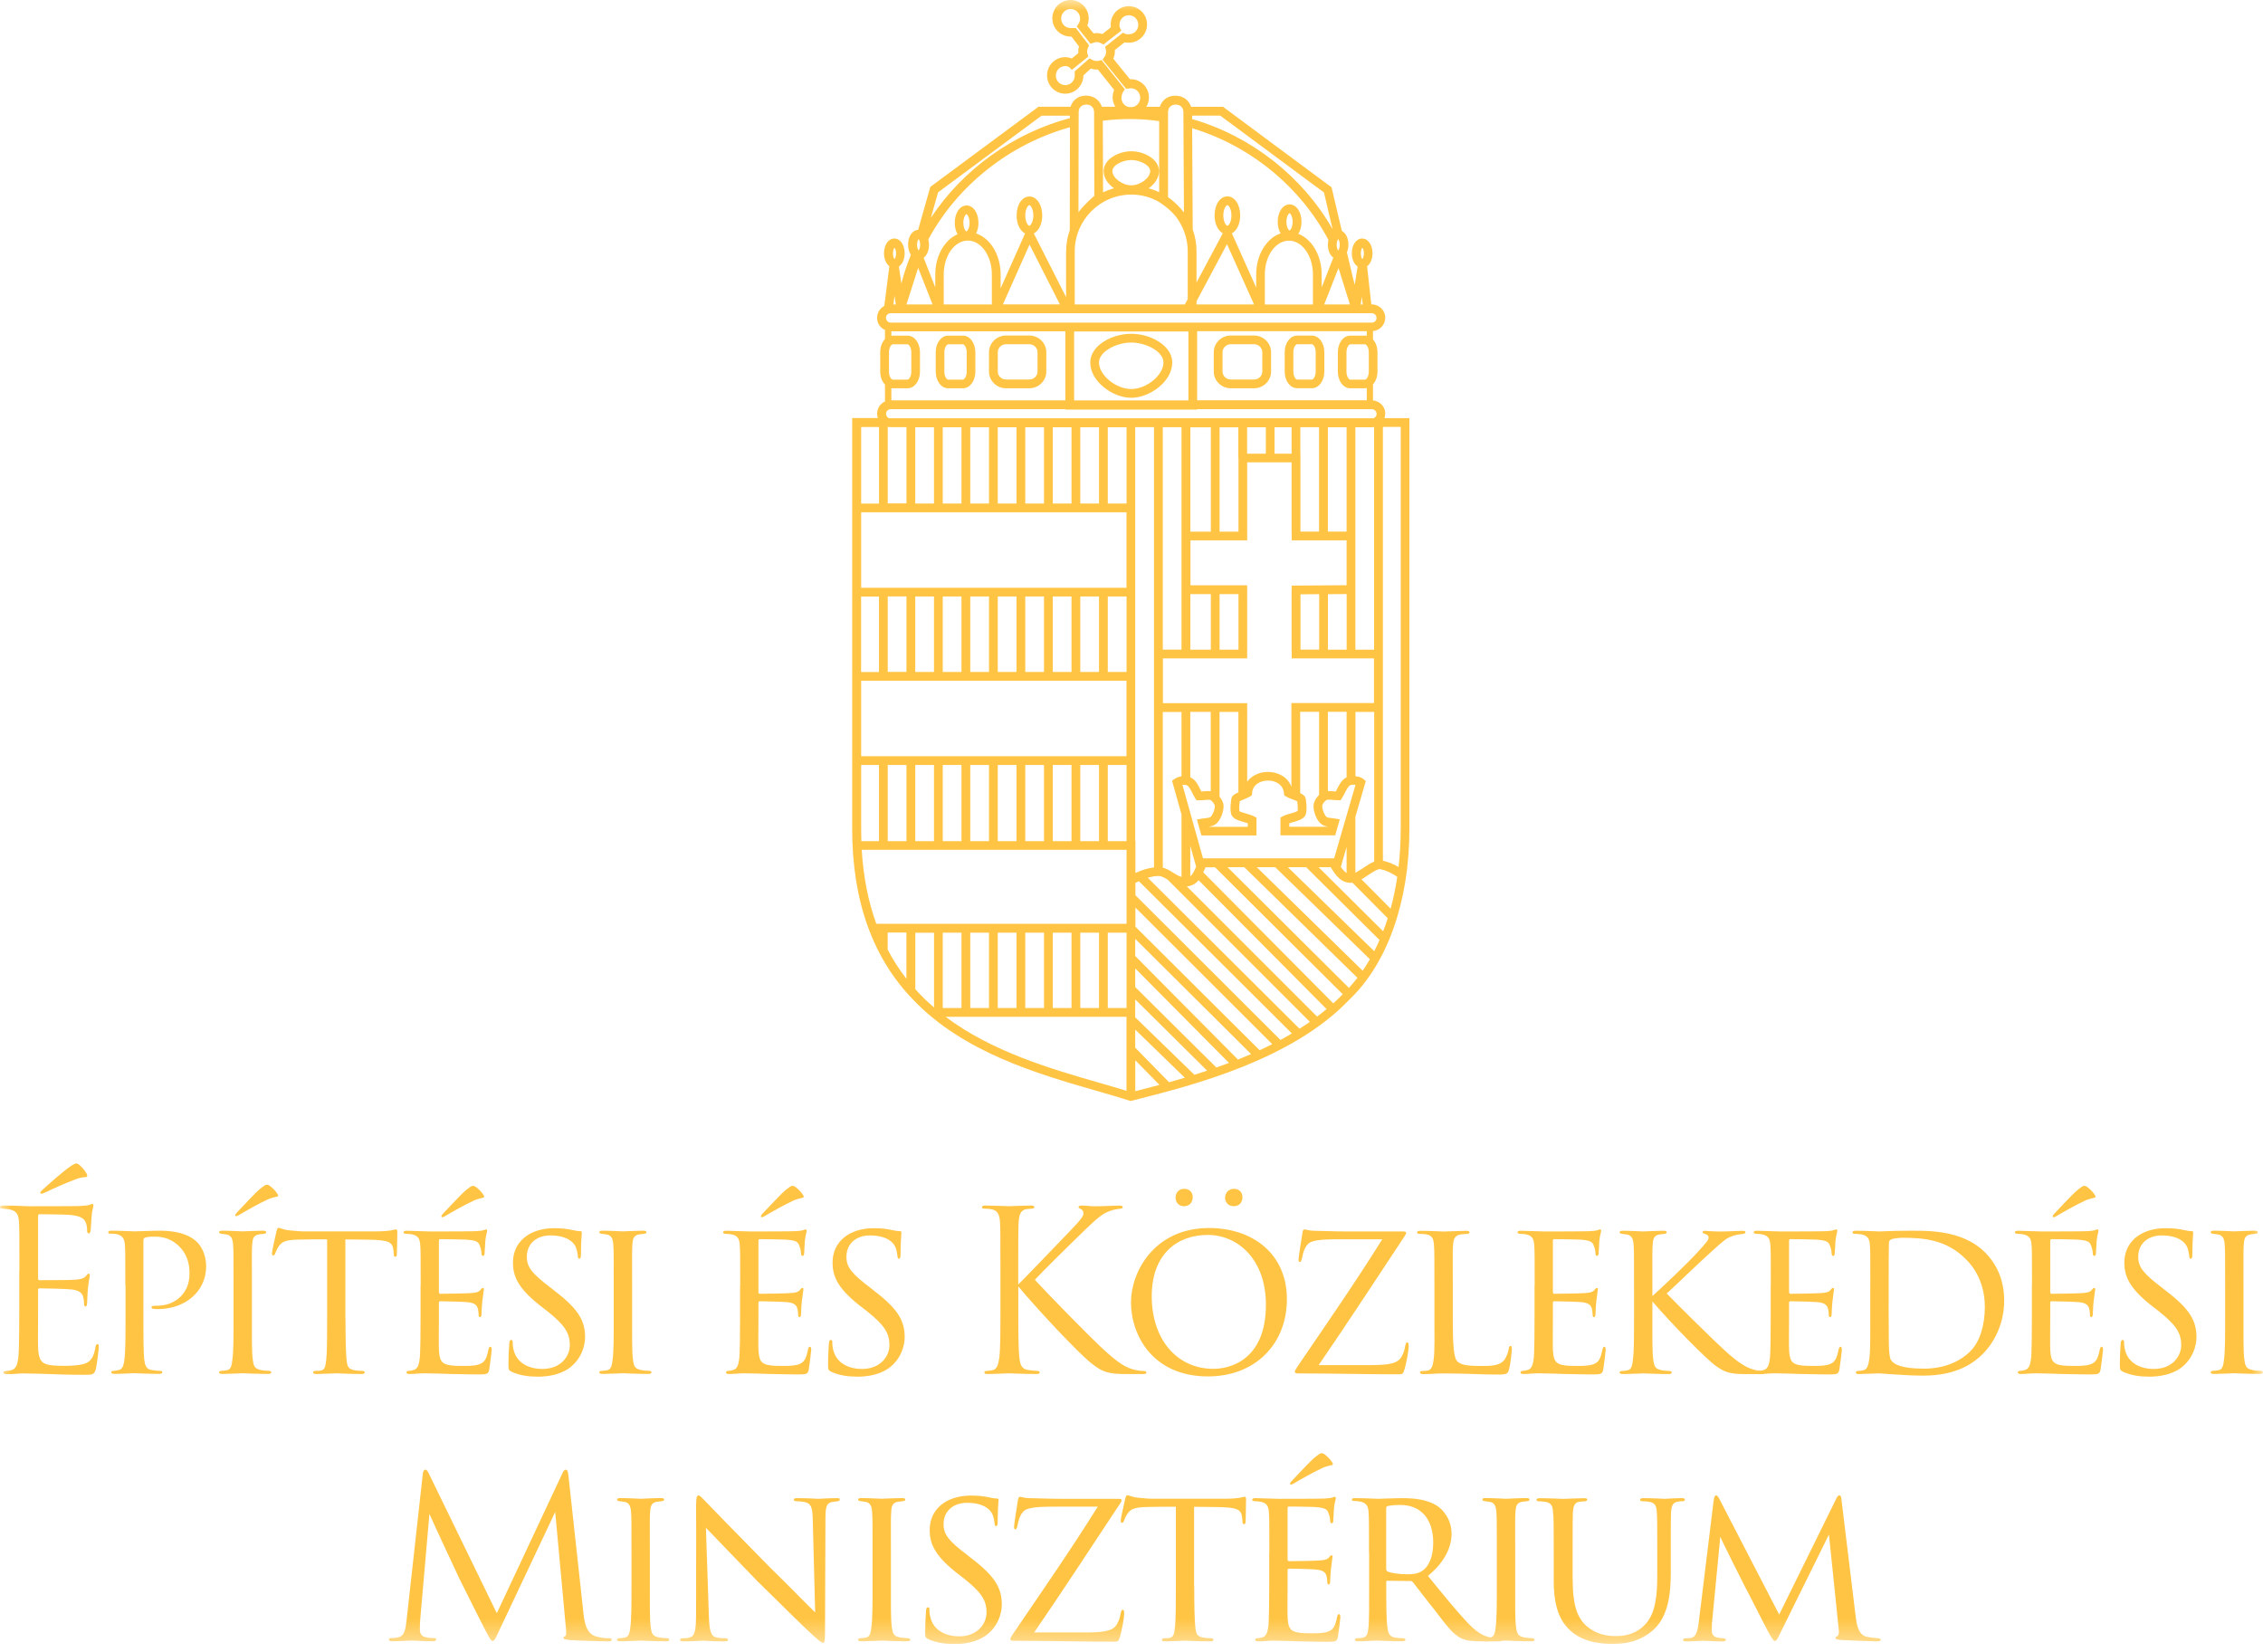 <svg width="100" height="73" viewBox="0 0 100 73" fill="none" xmlns="http://www.w3.org/2000/svg">
<g clip-path="url(#clip0_26_398)">
<mask id="mask0_26_398" style="mask-type:luminance" maskUnits="userSpaceOnUse" x="0" y="0" width="100" height="73">
<path d="M99.994 0H0V72.64H99.994V0Z" fill="white"/>
</mask>
<g mask="url(#mask0_26_398)">
<path d="M0.858 56.128C0.858 54.592 0.858 54.317 0.839 54.001C0.819 53.666 0.74 53.51 0.415 53.441C0.346 53.422 0.217 53.422 0.129 53.411C0.06 53.4 0 53.392 0 53.353C0 53.295 0.049 53.273 0.157 53.273C0.382 53.273 0.649 53.273 1.27 53.303C1.339 53.303 3.3 53.303 3.528 53.293C3.745 53.282 3.921 53.263 3.982 53.235C4.042 53.207 4.061 53.197 4.089 53.197C4.116 53.197 4.127 53.235 4.127 53.284C4.127 53.353 4.067 53.471 4.048 53.746C4.037 53.894 4.028 54.081 4.009 54.337C3.998 54.435 3.971 54.504 3.929 54.504C3.869 54.504 3.85 54.455 3.85 54.375C3.85 54.246 3.83 54.128 3.8 54.051C3.731 53.826 3.525 53.727 3.091 53.685C2.923 53.666 1.848 53.655 1.741 53.655C1.702 53.655 1.683 53.685 1.683 53.754V56.471C1.683 56.539 1.694 56.57 1.741 56.57C1.87 56.57 3.083 56.57 3.308 56.551C3.575 56.531 3.701 56.501 3.8 56.383C3.85 56.325 3.88 56.284 3.918 56.284C3.949 56.284 3.968 56.303 3.968 56.364C3.968 56.424 3.918 56.592 3.888 56.916C3.858 57.221 3.858 57.449 3.85 57.586C3.839 57.685 3.82 57.734 3.781 57.734C3.723 57.734 3.712 57.655 3.712 57.578C3.712 57.49 3.701 57.391 3.674 57.303C3.635 57.155 3.517 57.018 3.162 56.979C2.896 56.949 1.919 56.93 1.752 56.93C1.702 56.93 1.683 56.96 1.683 56.998V57.864C1.683 58.199 1.672 59.342 1.683 59.547C1.702 59.951 1.763 60.168 2.007 60.267C2.175 60.336 2.442 60.355 2.827 60.355C3.124 60.355 3.448 60.344 3.715 60.267C4.031 60.168 4.138 59.962 4.218 59.539C4.237 59.432 4.257 59.391 4.306 59.391C4.364 59.391 4.364 59.471 4.364 59.539C4.364 59.619 4.284 60.287 4.235 60.495C4.166 60.751 4.086 60.751 3.701 60.751C2.973 60.751 2.648 60.732 2.263 60.721C1.87 60.71 1.416 60.69 1.031 60.69C0.795 60.69 0.558 60.729 0.302 60.721C0.195 60.721 0.146 60.702 0.146 60.641C0.146 60.611 0.195 60.592 0.253 60.583C0.352 60.572 0.41 60.572 0.478 60.553C0.685 60.504 0.814 60.366 0.833 59.627C0.844 59.243 0.852 58.74 0.852 57.864V56.13L0.858 56.128ZM3.836 51.883C3.885 51.982 3.836 52.012 3.797 52.012C3.759 52.012 3.55 52.032 3.393 52.092C2.901 52.271 2.329 52.535 1.994 52.694C1.925 52.724 1.856 52.752 1.837 52.752C1.818 52.752 1.779 52.732 1.779 52.713C1.779 52.683 1.809 52.644 1.859 52.595C2.134 52.339 2.816 51.738 3.072 51.57C3.209 51.471 3.319 51.414 3.358 51.414C3.407 51.414 3.457 51.425 3.525 51.493C3.624 51.581 3.751 51.71 3.841 51.886L3.836 51.883Z" fill="#FFC443"/>
<path d="M5.538 56.806C5.538 55.446 5.538 55.27 5.519 55.004C5.5 54.749 5.42 54.592 5.145 54.532C5.076 54.52 4.917 54.512 4.84 54.512C4.821 54.512 4.782 54.493 4.782 54.463C4.782 54.403 4.832 54.383 4.92 54.383C5.343 54.383 5.885 54.413 5.945 54.413C6.152 54.413 6.655 54.383 7.059 54.383C8.142 54.383 8.538 54.737 8.676 54.856C8.863 55.023 9.11 55.408 9.11 55.957C9.11 57.051 8.203 57.847 6.971 57.847C6.933 57.847 6.834 57.847 6.784 57.836C6.746 57.836 6.696 57.817 6.696 57.779C6.696 57.699 6.754 57.699 6.944 57.699C7.722 57.699 8.373 57.166 8.373 56.301C8.373 56.171 8.404 55.581 7.95 55.108C7.466 54.597 6.905 54.647 6.729 54.647C6.6 54.647 6.454 54.666 6.394 54.696C6.344 54.716 6.336 54.784 6.336 54.853V58.259C6.336 59.017 6.336 59.726 6.374 60.081C6.405 60.317 6.454 60.515 6.718 60.542C6.836 60.561 7.034 60.581 7.111 60.581C7.15 60.581 7.172 60.6 7.172 60.63C7.172 60.679 7.133 60.71 7.034 60.71C6.523 60.71 5.97 60.679 5.921 60.679C5.91 60.679 5.329 60.71 5.054 60.71C4.966 60.71 4.917 60.69 4.917 60.63C4.917 60.6 4.936 60.581 4.986 60.581C5.054 60.581 5.162 60.561 5.241 60.542C5.42 60.512 5.467 60.317 5.497 60.081C5.547 59.726 5.547 59.017 5.547 58.279V56.8L5.538 56.806Z" fill="#FFC443"/>
<path d="M10.32 56.806C10.32 55.507 10.32 55.27 10.301 55.004C10.282 54.737 10.221 54.592 10.015 54.551C9.916 54.532 9.847 54.532 9.79 54.52C9.721 54.509 9.682 54.49 9.682 54.452C9.682 54.402 9.721 54.383 9.831 54.383C10.136 54.383 10.697 54.413 10.727 54.413C10.766 54.413 11.338 54.383 11.616 54.383C11.714 54.383 11.764 54.402 11.764 54.452C11.764 54.49 11.734 54.509 11.657 54.52C11.599 54.532 11.55 54.532 11.478 54.54C11.192 54.578 11.162 54.726 11.143 55.012C11.123 55.279 11.132 55.504 11.132 56.803V58.281C11.132 59.039 11.121 59.729 11.17 60.083C11.209 60.369 11.25 60.476 11.506 60.536C11.635 60.567 11.841 60.575 11.88 60.575C11.967 60.586 11.987 60.605 11.987 60.644C11.987 60.682 11.948 60.712 11.849 60.712C11.346 60.712 10.774 60.682 10.725 60.682C10.694 60.682 10.114 60.712 9.836 60.712C9.748 60.712 9.68 60.693 9.68 60.644C9.68 60.605 9.718 60.575 9.809 60.575C9.858 60.575 9.966 60.564 10.045 60.545C10.213 60.506 10.243 60.309 10.271 60.072C10.32 59.718 10.32 59.02 10.32 58.281V56.803V56.806ZM12.262 52.76C12.322 52.847 12.273 52.878 12.232 52.878C12.201 52.889 12.006 52.927 11.866 52.985C11.423 53.191 10.901 53.488 10.604 53.663C10.584 53.675 10.397 53.801 10.397 53.702C10.397 53.672 10.417 53.633 10.466 53.584C10.714 53.328 11.283 52.697 11.511 52.52C11.629 52.422 11.736 52.353 11.767 52.353C11.816 52.353 11.866 52.353 11.934 52.411C12.034 52.49 12.16 52.598 12.259 52.754L12.262 52.76Z" fill="#FFC443"/>
<path d="M15.267 58.284C15.267 59.042 15.278 59.74 15.316 60.105C15.346 60.342 15.366 60.479 15.613 60.539C15.731 60.569 15.918 60.578 15.998 60.578C16.078 60.578 16.116 60.608 16.116 60.636C16.116 60.685 16.086 60.715 15.987 60.715C15.484 60.715 14.904 60.685 14.863 60.685C14.821 60.685 14.241 60.715 13.985 60.715C13.878 60.715 13.837 60.696 13.837 60.646C13.837 60.616 13.867 60.578 13.944 60.578C14.021 60.578 14.082 60.578 14.161 60.567C14.348 60.536 14.379 60.419 14.417 60.083C14.456 59.729 14.456 59.02 14.456 58.281V54.765C14.131 54.765 13.608 54.765 13.213 54.776C12.583 54.787 12.443 54.883 12.305 55.092C12.217 55.229 12.176 55.347 12.157 55.397C12.126 55.466 12.107 55.477 12.069 55.477C12.03 55.477 12.019 55.438 12.019 55.388C12.008 55.331 12.157 54.68 12.217 54.413C12.247 54.295 12.275 54.257 12.305 54.257C12.374 54.257 12.561 54.345 12.74 54.364C13.083 54.402 13.361 54.413 13.369 54.413H16.603C16.878 54.413 17.175 54.394 17.312 54.364C17.442 54.334 17.469 54.325 17.5 54.325C17.538 54.325 17.557 54.375 17.557 54.413C17.557 54.688 17.538 55.339 17.538 55.419C17.538 55.507 17.5 55.537 17.469 55.537C17.42 55.537 17.401 55.498 17.401 55.419C17.401 55.388 17.401 55.38 17.39 55.281C17.351 54.889 17.222 54.79 16.226 54.779C15.852 54.779 15.547 54.768 15.261 54.768V58.284H15.267Z" fill="#FFC443"/>
<path d="M18.589 56.806C18.589 55.515 18.589 55.279 18.57 55.015C18.55 54.74 18.482 54.6 18.196 54.543C18.138 54.531 18.039 54.523 17.959 54.523C17.891 54.523 17.83 54.493 17.83 54.466C17.83 54.405 17.88 54.386 17.979 54.386C18.177 54.386 18.441 54.405 18.993 54.416C19.043 54.416 20.797 54.416 20.995 54.405C21.193 54.394 21.3 54.386 21.38 54.356C21.438 54.337 21.449 54.326 21.487 54.326C21.507 54.326 21.526 54.345 21.526 54.394C21.526 54.452 21.465 54.592 21.446 54.837C21.435 55.004 21.427 55.16 21.416 55.347C21.416 55.435 21.397 55.496 21.347 55.496C21.298 55.496 21.278 55.457 21.278 55.388C21.267 55.24 21.24 55.141 21.21 55.073C21.152 54.875 21.061 54.806 20.569 54.776C20.44 54.765 19.466 54.757 19.444 54.757C19.414 54.757 19.395 54.776 19.395 54.837V57.072C19.395 57.13 19.406 57.171 19.452 57.171C19.571 57.171 20.577 57.16 20.783 57.141C21.009 57.13 21.157 57.103 21.237 56.993C21.276 56.935 21.306 56.913 21.344 56.913C21.364 56.913 21.383 56.924 21.383 56.971C21.383 57.017 21.344 57.207 21.314 57.493C21.284 57.768 21.284 57.965 21.276 58.094C21.265 58.174 21.245 58.202 21.207 58.202C21.157 58.202 21.149 58.144 21.149 58.072C21.149 58.012 21.138 57.916 21.119 57.836C21.08 57.707 21.02 57.57 20.646 57.539C20.42 57.52 19.62 57.501 19.463 57.501C19.403 57.501 19.395 57.531 19.395 57.57V58.289C19.395 58.594 19.384 59.462 19.395 59.63C19.414 59.995 19.463 60.182 19.67 60.27C19.818 60.339 20.055 60.358 20.39 60.358C20.577 60.358 20.893 60.369 21.138 60.3C21.435 60.212 21.504 60.015 21.581 59.649C21.6 59.55 21.63 59.512 21.669 59.512C21.727 59.512 21.727 59.6 21.727 59.66C21.727 59.729 21.647 60.35 21.619 60.517C21.581 60.715 21.512 60.734 21.185 60.734C20.533 60.734 20.258 60.715 19.914 60.715C19.571 60.704 19.117 60.685 18.751 60.685C18.526 60.685 18.336 60.715 18.099 60.715C18.012 60.715 17.962 60.696 17.962 60.647C17.962 60.608 18.001 60.578 18.05 60.578C18.108 60.578 18.179 60.567 18.248 60.547C18.427 60.509 18.545 60.38 18.564 59.77C18.575 59.435 18.584 59.031 18.584 58.284V56.806H18.589ZM21.369 52.809C21.427 52.897 21.38 52.927 21.339 52.927C21.309 52.938 21.113 52.977 20.973 53.035C20.53 53.24 20.008 53.537 19.711 53.713C19.692 53.724 19.505 53.85 19.505 53.751C19.505 53.721 19.524 53.683 19.573 53.633C19.821 53.378 20.393 52.746 20.618 52.57C20.737 52.471 20.844 52.403 20.874 52.403C20.924 52.403 20.973 52.403 21.042 52.46C21.141 52.54 21.267 52.647 21.366 52.803L21.369 52.809Z" fill="#FFC443"/>
<path d="M22.598 60.608C22.469 60.55 22.469 60.509 22.469 60.273C22.469 59.819 22.499 59.485 22.507 59.347C22.518 59.259 22.537 59.21 22.587 59.21C22.636 59.21 22.656 59.24 22.656 59.309C22.656 59.366 22.656 59.485 22.686 59.605C22.815 60.245 23.395 60.493 23.967 60.493C24.784 60.493 25.18 59.932 25.18 59.441C25.18 58.88 24.924 58.534 24.204 57.954L23.811 57.649C22.865 56.891 22.667 56.369 22.667 55.79C22.667 54.883 23.387 54.273 24.49 54.273C24.833 54.273 25.07 54.303 25.287 54.353C25.474 54.392 25.554 54.403 25.623 54.403C25.691 54.403 25.711 54.422 25.711 54.46C25.711 54.498 25.672 54.845 25.672 55.416C25.672 55.564 25.653 55.622 25.603 55.622C25.554 55.622 25.546 55.584 25.535 55.515C25.524 55.427 25.504 55.218 25.416 55.053C25.367 54.966 25.141 54.592 24.314 54.592C23.723 54.592 23.28 54.946 23.28 55.537C23.28 55.998 23.516 56.284 24.336 56.905L24.561 57.084C25.587 57.872 25.854 58.394 25.854 59.092C25.854 59.446 25.705 60.075 25.106 60.49C24.721 60.737 24.248 60.833 23.775 60.833C23.362 60.833 22.977 60.784 22.603 60.616L22.598 60.608Z" fill="#FFC443"/>
<path d="M27.121 56.806C27.121 55.507 27.121 55.27 27.102 55.004C27.083 54.737 27.022 54.592 26.816 54.551C26.717 54.532 26.648 54.532 26.591 54.52C26.522 54.51 26.483 54.49 26.483 54.452C26.483 54.403 26.522 54.383 26.632 54.383C26.937 54.383 27.498 54.413 27.528 54.413C27.567 54.413 28.139 54.383 28.416 54.383C28.515 54.383 28.565 54.403 28.565 54.452C28.565 54.49 28.535 54.51 28.458 54.52C28.4 54.532 28.351 54.532 28.279 54.54C27.993 54.578 27.963 54.727 27.944 55.012C27.924 55.279 27.933 55.504 27.933 56.803V58.281C27.933 59.039 27.922 59.729 27.971 60.083C28.009 60.369 28.051 60.476 28.306 60.536C28.436 60.567 28.642 60.575 28.68 60.575C28.768 60.586 28.788 60.605 28.788 60.644C28.788 60.682 28.749 60.712 28.65 60.712C28.147 60.712 27.575 60.682 27.526 60.682C27.495 60.682 26.915 60.712 26.637 60.712C26.549 60.712 26.481 60.693 26.481 60.644C26.481 60.605 26.519 60.575 26.61 60.575C26.659 60.575 26.767 60.564 26.846 60.545C27.014 60.506 27.044 60.309 27.072 60.072C27.121 59.718 27.121 59.02 27.121 58.281V56.803V56.806Z" fill="#FFC443"/>
<path d="M32.709 56.806C32.709 55.515 32.709 55.279 32.69 55.015C32.67 54.74 32.602 54.6 32.316 54.543C32.258 54.531 32.159 54.523 32.079 54.523C32.011 54.523 31.95 54.493 31.95 54.466C31.95 54.405 32 54.386 32.099 54.386C32.297 54.386 32.561 54.405 33.113 54.416C33.163 54.416 34.917 54.416 35.115 54.405C35.313 54.394 35.42 54.386 35.5 54.356C35.558 54.337 35.569 54.326 35.607 54.326C35.626 54.326 35.646 54.345 35.646 54.394C35.646 54.452 35.585 54.592 35.566 54.837C35.555 55.004 35.547 55.16 35.536 55.347C35.536 55.435 35.517 55.496 35.467 55.496C35.418 55.496 35.398 55.457 35.398 55.388C35.387 55.24 35.36 55.141 35.33 55.073C35.272 54.875 35.181 54.806 34.689 54.776C34.56 54.765 33.586 54.757 33.564 54.757C33.534 54.757 33.515 54.776 33.515 54.837V57.072C33.515 57.13 33.526 57.171 33.572 57.171C33.691 57.171 34.697 57.16 34.903 57.141C35.129 57.13 35.277 57.103 35.357 56.993C35.395 56.935 35.426 56.913 35.464 56.913C35.484 56.913 35.503 56.924 35.503 56.971C35.503 57.017 35.465 57.207 35.434 57.493C35.404 57.768 35.404 57.965 35.395 58.094C35.385 58.174 35.365 58.202 35.327 58.202C35.277 58.202 35.269 58.144 35.269 58.072C35.269 58.012 35.258 57.916 35.239 57.836C35.2 57.707 35.14 57.57 34.766 57.539C34.541 57.52 33.74 57.501 33.583 57.501C33.523 57.501 33.515 57.531 33.515 57.57V58.289C33.515 58.594 33.504 59.462 33.515 59.63C33.534 59.995 33.583 60.182 33.79 60.27C33.938 60.339 34.175 60.358 34.51 60.358C34.697 60.358 35.013 60.369 35.258 60.3C35.555 60.212 35.624 60.015 35.701 59.649C35.72 59.55 35.751 59.512 35.789 59.512C35.846 59.512 35.846 59.6 35.846 59.66C35.846 59.729 35.767 60.35 35.739 60.517C35.701 60.715 35.632 60.734 35.305 60.734C34.653 60.734 34.378 60.715 34.034 60.715C33.691 60.704 33.237 60.685 32.871 60.685C32.646 60.685 32.456 60.715 32.22 60.715C32.132 60.715 32.082 60.696 32.082 60.647C32.082 60.608 32.121 60.578 32.17 60.578C32.228 60.578 32.299 60.567 32.368 60.547C32.547 60.509 32.665 60.38 32.684 59.77C32.695 59.435 32.703 59.031 32.703 58.284V56.806H32.709ZM35.489 52.809C35.547 52.897 35.5 52.927 35.459 52.927C35.429 52.938 35.233 52.977 35.093 53.035C34.651 53.24 34.128 53.537 33.831 53.713C33.812 53.724 33.625 53.85 33.625 53.751C33.625 53.721 33.644 53.683 33.693 53.633C33.941 53.378 34.513 52.746 34.738 52.57C34.857 52.471 34.964 52.403 34.994 52.403C35.044 52.403 35.093 52.403 35.162 52.46C35.261 52.54 35.387 52.647 35.486 52.803L35.489 52.809Z" fill="#FFC443"/>
<path d="M36.721 60.608C36.592 60.55 36.592 60.509 36.592 60.273C36.592 59.819 36.622 59.485 36.63 59.347C36.641 59.259 36.66 59.21 36.71 59.21C36.76 59.21 36.779 59.24 36.779 59.309C36.779 59.366 36.779 59.485 36.809 59.605C36.938 60.245 37.518 60.493 38.09 60.493C38.907 60.493 39.303 59.932 39.303 59.441C39.303 58.88 39.047 58.534 38.327 57.954L37.934 57.649C36.988 56.891 36.79 56.369 36.79 55.79C36.79 54.883 37.51 54.273 38.613 54.273C38.957 54.273 39.193 54.303 39.41 54.353C39.597 54.392 39.677 54.403 39.746 54.403C39.815 54.403 39.834 54.422 39.834 54.46C39.834 54.498 39.795 54.845 39.795 55.416C39.795 55.564 39.776 55.622 39.727 55.622C39.677 55.622 39.669 55.584 39.658 55.515C39.647 55.427 39.627 55.218 39.54 55.053C39.49 54.966 39.264 54.592 38.437 54.592C37.846 54.592 37.403 54.946 37.403 55.537C37.403 55.998 37.639 56.284 38.459 56.905L38.684 57.084C39.71 57.872 39.977 58.394 39.977 59.092C39.977 59.446 39.828 60.075 39.229 60.49C38.844 60.737 38.371 60.833 37.898 60.833C37.485 60.833 37.1 60.784 36.726 60.616L36.721 60.608Z" fill="#FFC443"/>
<path d="M45 56.757C45.306 56.46 46.647 55.054 47.247 54.433C47.838 53.823 47.876 53.724 47.876 53.606C47.876 53.526 47.827 53.449 47.747 53.419C47.679 53.389 47.659 53.37 47.659 53.331C47.659 53.293 47.717 53.273 47.808 53.273C48.094 53.273 48.064 53.304 48.399 53.304C48.704 53.304 49.287 53.273 49.444 53.273C49.581 53.273 49.612 53.304 49.612 53.342C49.612 53.38 49.592 53.403 49.504 53.411C49.317 53.43 49.139 53.471 49.001 53.529C48.754 53.628 48.567 53.746 47.975 54.318C47.109 55.155 45.985 56.268 45.729 56.553C46.35 57.232 48.143 59.053 48.608 59.487C49.416 60.245 49.76 60.462 50.233 60.55C50.321 60.57 50.42 60.581 50.519 60.581C50.599 60.581 50.657 60.6 50.657 60.649C50.657 60.699 50.618 60.718 50.508 60.718H49.779C48.921 60.718 48.696 60.611 48.231 60.245C47.64 59.784 45.867 57.883 44.998 56.847V57.861C44.998 58.806 44.998 59.583 45.047 59.998C45.077 60.284 45.135 60.501 45.432 60.539C45.57 60.559 45.767 60.578 45.825 60.578C45.913 60.578 45.943 60.616 45.943 60.647C45.943 60.696 45.905 60.715 45.795 60.715C45.253 60.715 44.632 60.685 44.582 60.685C44.533 60.685 43.953 60.715 43.656 60.715C43.548 60.715 43.499 60.704 43.499 60.647C43.499 60.616 43.518 60.578 43.606 60.578C43.664 60.578 43.774 60.567 43.862 60.547C44.06 60.509 44.118 60.281 44.159 59.996C44.208 59.581 44.208 58.803 44.208 57.858V56.125C44.208 54.589 44.208 54.315 44.189 53.999C44.17 53.663 44.071 53.496 43.854 53.446C43.746 53.416 43.568 53.408 43.499 53.408C43.419 53.408 43.392 53.389 43.392 53.35C43.392 53.293 43.441 53.271 43.548 53.271C43.873 53.271 44.533 53.301 44.582 53.301C44.632 53.301 45.253 53.271 45.547 53.271C45.655 53.271 45.704 53.29 45.704 53.339C45.704 53.378 45.685 53.4 45.597 53.408C45.49 53.419 45.479 53.419 45.38 53.427C45.113 53.458 45.036 53.653 45.014 53.999C44.995 54.315 44.995 54.589 44.995 56.125V56.754L45 56.757Z" fill="#FFC443"/>
<path d="M49.978 57.534C49.978 56.224 50.993 54.265 53.426 54.265C55.379 54.265 56.867 55.427 56.867 57.405C56.867 59.383 55.478 60.822 53.377 60.822C50.963 60.822 49.976 59.031 49.976 57.534H49.978ZM55.94 57.652C55.94 55.674 54.719 54.57 53.369 54.57C52.019 54.57 50.894 55.416 50.894 57.279C50.894 59.141 51.969 60.487 53.625 60.487C54.284 60.487 55.94 60.152 55.94 57.652ZM51.947 52.916C51.947 52.749 52.054 52.532 52.332 52.532C52.549 52.532 52.706 52.68 52.706 52.897C52.706 53.133 52.557 53.301 52.321 53.301C52.046 53.301 51.947 53.084 51.947 52.916ZM54.136 52.916C54.136 52.76 54.254 52.532 54.529 52.532C54.746 52.532 54.903 52.68 54.903 52.897C54.903 53.133 54.766 53.301 54.518 53.301C54.251 53.301 54.133 53.095 54.133 52.916H54.136Z" fill="#FFC443"/>
<path d="M60.562 60.322C61.45 60.322 61.794 60.234 61.95 59.919C62.05 59.74 62.069 59.602 62.099 59.457C62.118 59.377 62.137 59.32 62.179 59.32C62.236 59.32 62.247 59.369 62.247 59.468C62.247 59.743 62.129 60.284 62.069 60.493C62 60.718 61.989 60.729 61.772 60.729C60.322 60.729 58.923 60.69 57.375 60.69C57.267 60.69 57.218 60.679 57.218 60.622C57.218 60.572 57.237 60.534 57.336 60.385C58.629 58.485 59.888 56.674 61.081 54.762H59.278C58.744 54.762 58.271 54.762 57.966 54.869C57.661 54.977 57.581 55.372 57.532 55.608C57.501 55.737 57.474 55.765 57.432 55.765C57.391 55.765 57.383 55.715 57.383 55.647C57.383 55.54 57.512 54.751 57.551 54.496C57.57 54.367 57.589 54.328 57.65 54.328C57.738 54.328 57.787 54.378 58.043 54.386C58.981 54.416 59.412 54.416 59.531 54.416H61.937C62.066 54.416 62.135 54.416 62.135 54.474C62.135 54.512 62.115 54.562 62.066 54.63C60.765 56.589 59.583 58.41 58.271 60.322H60.559H60.562Z" fill="#FFC443"/>
<path d="M64.198 58.303C64.198 59.435 64.236 60.007 64.404 60.163C64.56 60.3 64.758 60.361 65.438 60.361C65.872 60.361 66.265 60.361 66.482 60.086C66.582 59.938 66.65 59.743 66.67 59.594C66.681 59.515 66.7 59.476 66.749 59.476C66.788 59.476 66.807 59.507 66.807 59.605C66.807 59.704 66.749 60.265 66.689 60.493C66.628 60.69 66.639 60.74 66.166 60.74C65.495 60.74 64.758 60.69 63.771 60.69C63.447 60.69 63.249 60.721 62.905 60.721C62.806 60.721 62.748 60.702 62.748 60.641C62.748 60.611 62.779 60.583 62.856 60.583C62.932 60.583 63.012 60.583 63.092 60.564C63.26 60.534 63.318 60.339 63.348 60.103C63.405 59.729 63.386 59.051 63.386 58.29V56.812C63.386 55.512 63.386 55.295 63.367 55.029C63.348 54.754 63.307 54.575 62.974 54.537C62.916 54.526 62.806 54.526 62.726 54.526C62.657 54.526 62.619 54.496 62.619 54.457C62.619 54.408 62.669 54.389 62.767 54.389C63.18 54.389 63.774 54.419 63.793 54.419C63.931 54.419 64.533 54.389 64.808 54.389C64.907 54.389 64.937 54.419 64.937 54.457C64.937 54.496 64.888 54.526 64.83 54.526C64.761 54.526 64.662 54.537 64.563 54.545C64.288 54.584 64.228 54.743 64.208 55.029C64.189 55.295 64.198 55.512 64.198 56.812V58.309V58.303Z" fill="#FFC443"/>
<path d="M67.816 56.806C67.816 55.515 67.816 55.279 67.796 55.015C67.777 54.74 67.708 54.6 67.422 54.543C67.365 54.532 67.266 54.523 67.186 54.523C67.117 54.523 67.057 54.493 67.057 54.466C67.057 54.405 67.106 54.386 67.205 54.386C67.403 54.386 67.667 54.405 68.22 54.416C68.269 54.416 70.024 54.416 70.222 54.405C70.42 54.394 70.527 54.386 70.607 54.356C70.664 54.337 70.675 54.326 70.714 54.326C70.733 54.326 70.753 54.345 70.753 54.394C70.753 54.452 70.692 54.592 70.673 54.837C70.662 55.004 70.653 55.16 70.643 55.347C70.643 55.435 70.623 55.496 70.574 55.496C70.524 55.496 70.505 55.457 70.505 55.389C70.494 55.24 70.467 55.141 70.436 55.073C70.378 54.875 70.288 54.806 69.796 54.776C69.666 54.765 68.693 54.757 68.671 54.757C68.641 54.757 68.621 54.776 68.621 54.837V57.073C68.621 57.13 68.632 57.171 68.679 57.171C68.797 57.171 69.804 57.16 70.01 57.141C70.236 57.13 70.384 57.103 70.464 56.993C70.502 56.935 70.532 56.913 70.571 56.913C70.59 56.913 70.609 56.924 70.609 56.971C70.609 57.018 70.571 57.207 70.541 57.493C70.51 57.768 70.51 57.965 70.502 58.094C70.491 58.174 70.472 58.202 70.433 58.202C70.384 58.202 70.376 58.144 70.376 58.072C70.376 58.012 70.365 57.916 70.346 57.836C70.307 57.707 70.246 57.57 69.872 57.539C69.647 57.52 68.847 57.501 68.69 57.501C68.63 57.501 68.621 57.531 68.621 57.57V58.289C68.621 58.594 68.611 59.462 68.621 59.63C68.641 59.995 68.69 60.182 68.897 60.27C69.045 60.339 69.281 60.358 69.617 60.358C69.804 60.358 70.12 60.369 70.365 60.3C70.662 60.212 70.73 60.015 70.808 59.649C70.827 59.55 70.857 59.512 70.895 59.512C70.953 59.512 70.953 59.6 70.953 59.66C70.953 59.729 70.874 60.35 70.846 60.517C70.808 60.715 70.739 60.734 70.412 60.734C69.76 60.734 69.485 60.715 69.141 60.715C68.797 60.704 68.344 60.685 67.978 60.685C67.752 60.685 67.563 60.715 67.326 60.715C67.238 60.715 67.189 60.696 67.189 60.647C67.189 60.608 67.227 60.578 67.277 60.578C67.335 60.578 67.406 60.567 67.475 60.547C67.653 60.509 67.772 60.38 67.791 59.77C67.802 59.435 67.81 59.031 67.81 58.284V56.806H67.816Z" fill="#FFC443"/>
<path d="M73.018 57.27C73.472 56.867 74.547 55.842 74.99 55.361C75.463 54.839 75.501 54.79 75.501 54.683C75.501 54.614 75.463 54.565 75.345 54.526C75.276 54.507 75.237 54.488 75.237 54.446C75.237 54.416 75.257 54.389 75.337 54.389C75.394 54.389 75.691 54.419 76.007 54.419C76.304 54.419 76.846 54.389 76.973 54.389C77.11 54.389 77.129 54.408 77.129 54.446C77.129 54.485 77.099 54.515 77.022 54.526C76.865 54.537 76.656 54.575 76.538 54.625C76.302 54.705 76.172 54.812 75.661 55.276C74.941 55.927 74.085 56.762 73.651 57.158C74.184 57.71 75.779 59.284 76.195 59.657C76.884 60.287 77.22 60.465 77.613 60.553C77.721 60.572 77.674 60.564 77.839 60.583C77.927 60.594 77.976 60.613 77.976 60.663C77.976 60.702 77.927 60.721 77.82 60.721H77.179C76.412 60.721 76.214 60.633 75.818 60.355C75.375 60.039 73.796 58.424 73.018 57.509V58.287C73.018 59.045 73.007 59.734 73.057 60.089C73.095 60.374 73.137 60.482 73.392 60.542C73.521 60.572 73.728 60.581 73.766 60.581C73.854 60.592 73.874 60.611 73.874 60.649C73.874 60.688 73.835 60.718 73.736 60.718C73.233 60.718 72.661 60.688 72.612 60.688C72.581 60.688 72.001 60.718 71.723 60.718C71.635 60.718 71.567 60.699 71.567 60.649C71.567 60.611 71.605 60.581 71.696 60.581C71.745 60.581 71.853 60.57 71.932 60.55C72.1 60.512 72.13 60.314 72.158 60.078C72.207 59.724 72.207 59.026 72.207 58.287V56.809C72.207 55.509 72.207 55.273 72.188 55.007C72.169 54.74 72.108 54.595 71.902 54.554C71.803 54.534 71.734 54.534 71.677 54.523C71.608 54.512 71.569 54.493 71.569 54.455C71.569 54.405 71.608 54.386 71.718 54.386C72.023 54.386 72.584 54.416 72.614 54.416C72.653 54.416 73.225 54.386 73.502 54.386C73.601 54.386 73.651 54.405 73.651 54.455C73.651 54.493 73.621 54.512 73.544 54.523C73.486 54.534 73.436 54.534 73.365 54.543C73.079 54.581 73.049 54.729 73.029 55.015C73.01 55.282 73.018 55.507 73.018 56.806V57.268V57.27Z" fill="#FFC443"/>
<path d="M78.251 56.806C78.251 55.515 78.251 55.279 78.232 55.015C78.213 54.74 78.144 54.6 77.858 54.543C77.8 54.532 77.701 54.523 77.621 54.523C77.553 54.523 77.492 54.493 77.492 54.466C77.492 54.405 77.542 54.386 77.641 54.386C77.839 54.386 78.103 54.405 78.656 54.416C78.705 54.416 80.459 54.416 80.657 54.405C80.855 54.394 80.963 54.386 81.042 54.356C81.1 54.337 81.111 54.326 81.15 54.326C81.169 54.326 81.188 54.345 81.188 54.394C81.188 54.452 81.128 54.592 81.108 54.837C81.097 55.004 81.089 55.16 81.078 55.347C81.078 55.435 81.059 55.496 81.009 55.496C80.96 55.496 80.94 55.457 80.94 55.389C80.93 55.24 80.902 55.141 80.872 55.073C80.814 54.875 80.723 54.806 80.231 54.776C80.102 54.765 79.128 54.757 79.106 54.757C79.076 54.757 79.057 54.776 79.057 54.837V57.073C79.057 57.13 79.068 57.171 79.115 57.171C79.233 57.171 80.239 57.16 80.446 57.141C80.671 57.13 80.82 57.103 80.899 56.993C80.938 56.935 80.968 56.913 81.006 56.913C81.026 56.913 81.045 56.924 81.045 56.971C81.045 57.018 81.006 57.207 80.976 57.493C80.946 57.768 80.946 57.965 80.938 58.094C80.927 58.174 80.908 58.202 80.869 58.202C80.82 58.202 80.811 58.144 80.811 58.072C80.811 58.012 80.8 57.916 80.781 57.836C80.743 57.707 80.682 57.57 80.308 57.539C80.082 57.52 79.282 57.501 79.126 57.501C79.065 57.501 79.057 57.531 79.057 57.57V58.289C79.057 58.594 79.046 59.462 79.057 59.63C79.076 59.995 79.126 60.182 79.332 60.27C79.48 60.339 79.717 60.358 80.052 60.358C80.239 60.358 80.556 60.369 80.8 60.3C81.097 60.212 81.166 60.015 81.243 59.649C81.262 59.55 81.292 59.512 81.331 59.512C81.389 59.512 81.389 59.6 81.389 59.66C81.389 59.729 81.309 60.35 81.281 60.517C81.243 60.715 81.174 60.734 80.847 60.734C80.195 60.734 79.92 60.715 79.577 60.715C79.233 60.704 78.779 60.685 78.413 60.685C78.188 60.685 77.998 60.715 77.762 60.715C77.674 60.715 77.624 60.696 77.624 60.647C77.624 60.608 77.663 60.578 77.712 60.578C77.77 60.578 77.841 60.567 77.91 60.547C78.089 60.509 78.207 60.38 78.227 59.77C78.238 59.435 78.246 59.031 78.246 58.284V56.806H78.251Z" fill="#FFC443"/>
<path d="M82.648 56.806C82.648 55.507 82.648 55.26 82.629 55.004C82.61 54.737 82.53 54.6 82.244 54.543C82.186 54.531 82.038 54.523 81.958 54.523C81.908 54.523 81.859 54.493 81.859 54.466C81.859 54.405 81.917 54.386 82.007 54.386C82.412 54.386 83.033 54.416 83.063 54.416C83.132 54.416 83.644 54.386 84.196 54.386C85.063 54.386 86.68 54.298 87.725 55.35C88.159 55.784 88.563 56.474 88.563 57.468C88.563 58.512 88.109 59.328 87.625 59.822C87.24 60.207 86.492 60.787 84.994 60.787C84.62 60.787 84.136 60.767 83.762 60.737C83.388 60.718 83.083 60.688 83.052 60.688C83.033 60.688 82.904 60.688 82.717 60.699C82.53 60.699 82.293 60.718 82.145 60.718C82.057 60.718 82.007 60.699 82.007 60.649C82.007 60.619 82.038 60.581 82.115 60.581C82.192 60.581 82.263 60.57 82.34 60.55C82.508 60.52 82.566 60.314 82.596 60.097C82.656 59.732 82.645 59.064 82.645 58.265V56.809L82.648 56.806ZM83.457 57.644C83.457 58.531 83.468 59.298 83.468 59.446C83.478 59.751 83.498 60.017 83.567 60.105C83.674 60.273 83.99 60.479 85.016 60.479C85.824 60.479 86.553 60.223 87.067 59.71C87.502 59.276 87.708 58.539 87.708 57.751C87.708 56.639 87.197 55.96 86.861 55.633C86.022 54.795 85.057 54.696 84.081 54.696C83.943 54.696 83.638 54.727 83.578 54.765C83.498 54.803 83.47 54.845 83.47 54.932C83.459 55.218 83.459 56.056 83.459 56.647V57.641L83.457 57.644Z" fill="#FFC443"/>
<path d="M89.792 56.806C89.792 55.515 89.792 55.279 89.773 55.015C89.754 54.74 89.685 54.6 89.399 54.543C89.341 54.531 89.242 54.523 89.162 54.523C89.094 54.523 89.033 54.493 89.033 54.466C89.033 54.405 89.083 54.386 89.182 54.386C89.38 54.386 89.644 54.405 90.196 54.416C90.246 54.416 92 54.416 92.198 54.405C92.396 54.394 92.504 54.386 92.583 54.356C92.641 54.337 92.652 54.326 92.691 54.326C92.71 54.326 92.729 54.345 92.729 54.394C92.729 54.452 92.669 54.592 92.649 54.837C92.638 55.004 92.63 55.16 92.619 55.347C92.619 55.435 92.6 55.496 92.55 55.496C92.501 55.496 92.481 55.457 92.481 55.388C92.47 55.24 92.443 55.141 92.413 55.073C92.355 54.875 92.264 54.806 91.772 54.776C91.643 54.765 90.669 54.757 90.647 54.757C90.617 54.757 90.598 54.776 90.598 54.837V57.072C90.598 57.13 90.609 57.171 90.656 57.171C90.774 57.171 91.78 57.16 91.987 57.141C92.212 57.13 92.36 57.103 92.44 56.993C92.479 56.935 92.509 56.913 92.548 56.913C92.567 56.913 92.586 56.924 92.586 56.971C92.586 57.017 92.548 57.207 92.517 57.493C92.487 57.768 92.487 57.965 92.479 58.094C92.468 58.174 92.449 58.202 92.41 58.202C92.36 58.202 92.352 58.144 92.352 58.072C92.352 58.012 92.341 57.916 92.322 57.836C92.284 57.707 92.223 57.57 91.849 57.539C91.624 57.52 90.823 57.501 90.667 57.501C90.606 57.501 90.598 57.531 90.598 57.57V58.289C90.598 58.594 90.587 59.462 90.598 59.63C90.617 59.995 90.667 60.182 90.873 60.27C91.021 60.339 91.258 60.358 91.593 60.358C91.78 60.358 92.097 60.369 92.341 60.3C92.638 60.212 92.707 60.015 92.784 59.649C92.803 59.55 92.834 59.512 92.872 59.512C92.93 59.512 92.93 59.6 92.93 59.66C92.93 59.729 92.85 60.35 92.822 60.517C92.784 60.715 92.715 60.734 92.388 60.734C91.736 60.734 91.461 60.715 91.118 60.715C90.774 60.704 90.32 60.685 89.954 60.685C89.729 60.685 89.539 60.715 89.303 60.715C89.215 60.715 89.165 60.696 89.165 60.647C89.165 60.608 89.204 60.578 89.253 60.578C89.311 60.578 89.382 60.567 89.451 60.547C89.63 60.509 89.748 60.38 89.768 59.77C89.778 59.435 89.787 59.031 89.787 58.284V56.806H89.792ZM92.572 52.809C92.63 52.897 92.583 52.927 92.542 52.927C92.512 52.938 92.317 52.977 92.176 53.035C91.734 53.24 91.211 53.537 90.914 53.713C90.895 53.724 90.708 53.85 90.708 53.751C90.708 53.721 90.727 53.683 90.777 53.633C91.024 53.378 91.596 52.746 91.822 52.57C91.94 52.471 92.047 52.403 92.078 52.403C92.127 52.403 92.176 52.403 92.245 52.46C92.344 52.54 92.47 52.647 92.57 52.803L92.572 52.809Z" fill="#FFC443"/>
<path d="M93.804 60.608C93.675 60.55 93.675 60.509 93.675 60.273C93.675 59.819 93.705 59.485 93.713 59.347C93.725 59.259 93.744 59.21 93.793 59.21C93.843 59.21 93.862 59.24 93.862 59.309C93.862 59.366 93.862 59.485 93.892 59.605C94.021 60.245 94.602 60.493 95.174 60.493C95.99 60.493 96.386 59.932 96.386 59.441C96.386 58.88 96.13 58.534 95.41 57.954L95.017 57.649C94.071 56.891 93.873 56.369 93.873 55.79C93.873 54.883 94.593 54.273 95.696 54.273C96.04 54.273 96.276 54.303 96.494 54.353C96.68 54.392 96.76 54.403 96.829 54.403C96.898 54.403 96.917 54.422 96.917 54.46C96.917 54.498 96.878 54.845 96.878 55.416C96.878 55.564 96.859 55.622 96.81 55.622C96.76 55.622 96.752 55.584 96.741 55.515C96.73 55.427 96.711 55.218 96.623 55.053C96.573 54.966 96.348 54.592 95.52 54.592C94.929 54.592 94.486 54.946 94.486 55.537C94.486 55.998 94.723 56.284 95.542 56.905L95.767 57.084C96.793 57.872 97.06 58.394 97.06 59.092C97.06 59.446 96.912 60.075 96.312 60.49C95.927 60.737 95.454 60.833 94.981 60.833C94.569 60.833 94.184 60.784 93.81 60.616L93.804 60.608Z" fill="#FFC443"/>
<path d="M98.327 56.806C98.327 55.507 98.327 55.27 98.308 55.004C98.289 54.737 98.228 54.592 98.022 54.551C97.923 54.532 97.854 54.532 97.796 54.52C97.728 54.51 97.689 54.49 97.689 54.452C97.689 54.403 97.728 54.383 97.838 54.383C98.143 54.383 98.704 54.413 98.734 54.413C98.773 54.413 99.345 54.383 99.623 54.383C99.721 54.383 99.771 54.403 99.771 54.452C99.771 54.49 99.741 54.51 99.664 54.52C99.606 54.532 99.556 54.532 99.485 54.54C99.199 54.578 99.169 54.727 99.149 55.012C99.13 55.279 99.138 55.504 99.138 56.803V58.281C99.138 59.039 99.127 59.729 99.177 60.083C99.216 60.369 99.257 60.476 99.513 60.536C99.642 60.567 99.848 60.575 99.886 60.575C99.975 60.586 99.994 60.605 99.994 60.644C99.994 60.682 99.955 60.712 99.856 60.712C99.353 60.712 98.781 60.682 98.731 60.682C98.701 60.682 98.121 60.712 97.843 60.712C97.755 60.712 97.686 60.693 97.686 60.644C97.686 60.605 97.725 60.575 97.816 60.575C97.865 60.575 97.972 60.564 98.052 60.545C98.22 60.506 98.25 60.309 98.278 60.072C98.327 59.718 98.327 59.02 98.327 58.281V56.803V56.806Z" fill="#FFC443"/>
<path d="M25.777 71.261C25.815 71.615 25.884 72.167 26.31 72.305C26.596 72.393 26.822 72.393 26.921 72.393C26.97 72.393 27.028 72.404 27.028 72.45C27.028 72.511 26.997 72.53 26.879 72.53C26.662 72.53 25.537 72.5 25.174 72.472C24.949 72.453 24.899 72.423 24.899 72.373C24.899 72.335 24.919 72.324 24.968 72.305C25.037 72.275 25.026 72.126 25.007 71.95L24.534 66.811L22.089 71.989C21.883 72.423 21.853 72.511 21.765 72.511C21.696 72.511 21.646 72.412 21.459 72.058C21.204 71.574 20.357 69.871 20.307 69.772C20.219 69.596 19.086 67.162 18.976 66.896L18.572 71.533C18.561 71.69 18.553 71.83 18.553 71.994C18.553 72.242 18.671 72.319 18.82 72.349C18.987 72.387 19.117 72.387 19.174 72.387C19.232 72.387 19.273 72.407 19.273 72.437C19.273 72.505 19.224 72.525 19.125 72.525C18.759 72.525 18.259 72.494 18.179 72.494C18.091 72.494 17.618 72.525 17.351 72.525C17.252 72.525 17.183 72.513 17.183 72.445C17.183 72.407 17.233 72.387 17.282 72.387C17.362 72.387 17.431 72.387 17.579 72.357C17.904 72.299 17.923 71.945 17.973 71.541L18.682 65.14C18.693 65.033 18.732 64.943 18.789 64.943C18.847 64.943 18.888 64.981 18.938 65.091L21.954 71.286L24.853 65.102C24.891 65.014 24.932 64.946 25.001 64.946C25.07 64.946 25.1 65.025 25.119 65.212L25.779 71.258L25.777 71.261Z" fill="#FFC443"/>
<path d="M27.905 68.621C27.905 67.322 27.905 67.086 27.886 66.819C27.867 66.553 27.806 66.407 27.6 66.366C27.501 66.347 27.432 66.347 27.375 66.336C27.306 66.325 27.267 66.305 27.267 66.267C27.267 66.217 27.306 66.198 27.416 66.198C27.721 66.198 28.282 66.229 28.312 66.229C28.351 66.229 28.923 66.198 29.201 66.198C29.299 66.198 29.349 66.217 29.349 66.267C29.349 66.305 29.319 66.325 29.242 66.336C29.184 66.347 29.134 66.347 29.063 66.355C28.777 66.393 28.747 66.542 28.727 66.827C28.708 67.094 28.716 67.319 28.716 68.618V70.097C28.716 70.855 28.706 71.544 28.755 71.898C28.794 72.184 28.835 72.291 29.09 72.352C29.22 72.382 29.426 72.39 29.465 72.39C29.552 72.401 29.572 72.42 29.572 72.459C29.572 72.497 29.533 72.527 29.434 72.527C28.931 72.527 28.359 72.497 28.31 72.497C28.279 72.497 27.699 72.527 27.421 72.527C27.333 72.527 27.265 72.508 27.265 72.459C27.265 72.42 27.303 72.39 27.394 72.39C27.443 72.39 27.551 72.379 27.63 72.36C27.798 72.322 27.828 72.124 27.856 71.888C27.905 71.533 27.905 70.835 27.905 70.097V68.618V68.621Z" fill="#FFC443"/>
<path d="M30.762 66.484C30.762 66.179 30.792 66.08 30.869 66.08C30.938 66.08 31.106 66.278 31.175 66.346C31.262 66.445 32.632 67.844 34.012 69.25C34.782 69.997 35.767 71.014 36.022 71.25L35.915 67.154C35.904 66.621 35.846 66.445 35.58 66.377C35.412 66.346 35.264 66.338 35.195 66.338C35.096 66.338 35.077 66.3 35.077 66.259C35.077 66.209 35.156 66.201 35.255 66.201C35.679 66.201 36.094 66.231 36.182 66.231C36.281 66.231 36.586 66.201 36.971 66.201C37.078 66.201 37.109 66.212 37.109 66.259C37.109 66.297 37.078 66.327 37.02 66.338C36.963 66.349 36.883 66.349 36.773 66.369C36.548 66.418 36.476 66.517 36.476 67.108L36.457 72.049C36.457 72.541 36.438 72.59 36.369 72.59C36.3 72.59 36.201 72.522 35.717 72.069C35.679 72.049 34.307 70.69 33.452 69.854C32.426 68.791 31.441 67.767 31.194 67.511L31.323 71.36C31.342 72.038 31.403 72.296 31.648 72.354C31.804 72.393 31.972 72.393 32.052 72.393C32.132 72.393 32.17 72.423 32.17 72.462C32.17 72.511 32.12 72.53 32.013 72.53C31.48 72.53 31.125 72.5 31.056 72.5C30.988 72.5 30.622 72.53 30.198 72.53C30.11 72.53 30.05 72.519 30.05 72.462C30.05 72.423 30.088 72.393 30.187 72.393C30.256 72.393 30.366 72.393 30.493 72.354C30.71 72.286 30.759 72.019 30.759 71.302C30.759 66.605 30.77 68.121 30.759 66.487L30.762 66.484Z" fill="#FFC443"/>
<path d="M38.558 68.621C38.558 67.322 38.558 67.086 38.539 66.819C38.519 66.552 38.459 66.407 38.253 66.366C38.154 66.346 38.085 66.346 38.027 66.335C37.959 66.325 37.92 66.305 37.92 66.267C37.92 66.217 37.959 66.198 38.068 66.198C38.374 66.198 38.934 66.228 38.965 66.228C39.003 66.228 39.575 66.198 39.853 66.198C39.952 66.198 40.002 66.217 40.002 66.267C40.002 66.305 39.971 66.325 39.894 66.335C39.837 66.346 39.787 66.346 39.715 66.355C39.429 66.393 39.399 66.542 39.38 66.827C39.361 67.094 39.369 67.319 39.369 68.618V70.096C39.369 70.854 39.358 71.544 39.408 71.898C39.446 72.184 39.487 72.291 39.743 72.352C39.872 72.382 40.078 72.39 40.117 72.39C40.205 72.401 40.224 72.42 40.224 72.459C40.224 72.497 40.186 72.527 40.087 72.527C39.584 72.527 39.012 72.497 38.962 72.497C38.932 72.497 38.352 72.527 38.074 72.527C37.986 72.527 37.917 72.508 37.917 72.459C37.917 72.42 37.956 72.39 38.046 72.39C38.096 72.39 38.203 72.379 38.283 72.36C38.451 72.322 38.481 72.124 38.508 71.887C38.558 71.533 38.558 70.835 38.558 70.096V68.618V68.621Z" fill="#FFC443"/>
<path d="M41.013 72.423C40.884 72.365 40.884 72.324 40.884 72.088C40.884 71.635 40.914 71.299 40.922 71.162C40.933 71.074 40.953 71.025 41.002 71.025C41.052 71.025 41.071 71.055 41.071 71.124C41.071 71.181 41.071 71.299 41.101 71.42C41.23 72.06 41.81 72.308 42.383 72.308C43.199 72.308 43.595 71.747 43.595 71.255C43.595 70.695 43.339 70.349 42.619 69.769L42.226 69.465C41.28 68.706 41.082 68.184 41.082 67.605C41.082 66.698 41.802 66.088 42.905 66.088C43.249 66.088 43.485 66.118 43.703 66.168C43.889 66.206 43.969 66.217 44.038 66.217C44.107 66.217 44.126 66.237 44.126 66.275C44.126 66.314 44.087 66.66 44.087 67.231C44.087 67.379 44.068 67.437 44.019 67.437C43.969 67.437 43.961 67.399 43.95 67.33C43.939 67.242 43.919 67.033 43.832 66.869C43.782 66.78 43.557 66.407 42.729 66.407C42.138 66.407 41.695 66.761 41.695 67.352C41.695 67.814 41.931 68.099 42.751 68.72L42.976 68.898C44.002 69.687 44.269 70.209 44.269 70.907C44.269 71.261 44.12 71.89 43.521 72.305C43.136 72.552 42.663 72.648 42.19 72.648C41.775 72.648 41.393 72.599 41.016 72.431L41.013 72.423Z" fill="#FFC443"/>
<path d="M47.989 72.137C48.877 72.137 49.221 72.049 49.378 71.733C49.477 71.558 49.496 71.418 49.526 71.272C49.545 71.192 49.565 71.135 49.606 71.135C49.664 71.135 49.675 71.184 49.675 71.283C49.675 71.558 49.556 72.099 49.496 72.307C49.427 72.533 49.416 72.544 49.199 72.544C47.75 72.544 46.35 72.505 44.802 72.505C44.695 72.505 44.645 72.494 44.645 72.437C44.645 72.387 44.665 72.349 44.764 72.201C46.056 70.299 47.316 68.489 48.509 66.577H46.705C46.172 66.577 45.699 66.577 45.393 66.684C45.088 66.791 45.008 67.187 44.959 67.423C44.928 67.552 44.901 67.58 44.86 67.58C44.819 67.58 44.81 67.531 44.81 67.462C44.81 67.355 44.94 66.566 44.978 66.311C44.998 66.182 45.017 66.143 45.077 66.143C45.165 66.143 45.215 66.193 45.47 66.201C46.408 66.231 46.84 66.231 46.958 66.231H49.364C49.493 66.231 49.562 66.231 49.562 66.289C49.562 66.327 49.543 66.377 49.493 66.445C48.193 68.404 47.01 70.225 45.699 72.137H47.986H47.989Z" fill="#FFC443"/>
<path d="M52.772 70.099C52.772 70.857 52.782 71.558 52.821 71.92C52.851 72.156 52.87 72.294 53.118 72.354C53.236 72.385 53.423 72.393 53.503 72.393C53.583 72.393 53.621 72.423 53.621 72.45C53.621 72.5 53.591 72.53 53.492 72.53C52.989 72.53 52.409 72.5 52.367 72.5C52.326 72.5 51.746 72.53 51.49 72.53C51.383 72.53 51.342 72.511 51.342 72.462C51.342 72.431 51.372 72.393 51.449 72.393C51.526 72.393 51.586 72.393 51.666 72.382C51.853 72.352 51.883 72.233 51.922 71.898C51.96 71.544 51.96 70.835 51.96 70.096V66.58C51.636 66.58 51.113 66.58 50.717 66.591C50.088 66.602 49.947 66.698 49.81 66.907C49.722 67.044 49.681 67.162 49.661 67.212C49.631 67.281 49.612 67.291 49.574 67.291C49.535 67.291 49.524 67.253 49.524 67.204C49.513 67.143 49.661 66.495 49.722 66.228C49.752 66.11 49.78 66.072 49.81 66.072C49.879 66.072 50.066 66.16 50.244 66.179C50.588 66.217 50.866 66.228 50.874 66.228H54.108C54.383 66.228 54.68 66.209 54.817 66.179C54.947 66.149 54.974 66.14 55.004 66.14C55.043 66.14 55.062 66.19 55.062 66.228C55.062 66.503 55.043 67.154 55.043 67.234C55.043 67.322 55.004 67.352 54.974 67.352C54.925 67.352 54.906 67.314 54.906 67.234C54.906 67.204 54.906 67.195 54.894 67.097C54.856 66.704 54.727 66.605 53.731 66.594C53.357 66.594 53.052 66.583 52.766 66.583V70.099H52.772Z" fill="#FFC443"/>
<path d="M56.091 68.621C56.091 67.33 56.091 67.094 56.072 66.83C56.052 66.555 55.984 66.415 55.698 66.358C55.64 66.347 55.541 66.338 55.461 66.338C55.392 66.338 55.332 66.308 55.332 66.281C55.332 66.22 55.382 66.201 55.48 66.201C55.678 66.201 55.942 66.22 56.495 66.231C56.545 66.231 58.299 66.231 58.497 66.22C58.695 66.209 58.802 66.201 58.882 66.171C58.94 66.152 58.951 66.141 58.989 66.141C59.008 66.141 59.028 66.16 59.028 66.209C59.028 66.267 58.967 66.407 58.948 66.652C58.937 66.819 58.929 66.976 58.918 67.163C58.918 67.25 58.898 67.311 58.849 67.311C58.8 67.311 58.78 67.272 58.78 67.204C58.769 67.055 58.742 66.957 58.712 66.888C58.654 66.69 58.563 66.621 58.071 66.591C57.942 66.58 56.968 66.572 56.946 66.572C56.916 66.572 56.897 66.591 56.897 66.652V68.888C56.897 68.945 56.908 68.987 56.954 68.987C57.073 68.987 58.079 68.975 58.285 68.956C58.511 68.945 58.659 68.918 58.739 68.808C58.777 68.75 58.808 68.728 58.846 68.728C58.866 68.728 58.885 68.739 58.885 68.786C58.885 68.833 58.846 69.022 58.816 69.308C58.786 69.582 58.786 69.78 58.777 69.909C58.767 69.989 58.747 70.016 58.709 70.016C58.659 70.016 58.651 69.959 58.651 69.888C58.651 69.827 58.64 69.731 58.621 69.651C58.582 69.522 58.522 69.385 58.148 69.355C57.922 69.335 57.122 69.316 56.965 69.316C56.905 69.316 56.897 69.346 56.897 69.385V70.105C56.897 70.409 56.886 71.278 56.897 71.445C56.916 71.81 56.965 71.997 57.171 72.085C57.32 72.154 57.556 72.173 57.892 72.173C58.079 72.173 58.395 72.184 58.64 72.115C58.937 72.027 59.006 71.83 59.083 71.465C59.102 71.365 59.132 71.327 59.171 71.327C59.228 71.327 59.228 71.415 59.228 71.475C59.228 71.544 59.149 72.165 59.121 72.332C59.083 72.53 59.014 72.549 58.687 72.549C58.035 72.549 57.76 72.53 57.416 72.53C57.073 72.519 56.619 72.5 56.253 72.5C56.028 72.5 55.838 72.53 55.601 72.53C55.514 72.53 55.464 72.511 55.464 72.462C55.464 72.423 55.502 72.393 55.552 72.393C55.61 72.393 55.681 72.382 55.75 72.363C55.929 72.324 56.047 72.195 56.066 71.585C56.077 71.25 56.086 70.846 56.086 70.099V68.621H56.091ZM58.871 64.624C58.929 64.712 58.882 64.742 58.841 64.742C58.81 64.753 58.615 64.792 58.475 64.849C58.032 65.055 57.51 65.352 57.213 65.528C57.194 65.539 57.007 65.665 57.007 65.566C57.007 65.536 57.026 65.498 57.075 65.448C57.323 65.193 57.895 64.561 58.12 64.385C58.239 64.287 58.346 64.218 58.376 64.218C58.425 64.218 58.475 64.218 58.544 64.275C58.643 64.355 58.769 64.462 58.868 64.619L58.871 64.624Z" fill="#FFC443"/>
<path d="M60.495 68.621C60.495 67.322 60.495 67.086 60.476 66.819C60.457 66.553 60.388 66.407 60.083 66.347C60.025 66.336 59.926 66.327 59.846 66.327C59.778 66.327 59.739 66.308 59.739 66.27C59.739 66.231 59.77 66.201 59.858 66.201C60.281 66.201 60.883 66.231 60.902 66.231C60.991 66.231 61.661 66.201 61.936 66.201C62.489 66.201 63.089 66.251 63.553 66.575C63.74 66.712 64.144 67.108 64.144 67.775C64.144 68.316 63.878 69.006 63.099 69.635C63.82 70.522 64.411 71.25 64.914 71.772C65.388 72.256 65.684 72.332 65.959 72.374C66.028 72.384 66.234 72.393 66.265 72.393C66.344 72.393 66.372 72.423 66.372 72.462C66.372 72.511 66.333 72.53 66.193 72.53H65.503C65.041 72.53 64.824 72.5 64.606 72.412C64.191 72.233 63.897 71.791 63.386 71.132C63.001 70.659 62.608 70.126 62.44 69.921C62.401 69.882 62.382 69.863 62.322 69.863L61.307 69.852C61.268 69.852 61.257 69.863 61.257 69.901V70.039C61.257 70.827 61.257 71.544 61.307 71.898C61.337 72.135 61.367 72.332 61.692 72.371C61.791 72.382 61.898 72.39 61.978 72.39C62.066 72.39 62.107 72.42 62.107 72.448C62.107 72.497 62.068 72.527 61.969 72.527C61.458 72.527 60.905 72.497 60.867 72.497C60.71 72.497 60.275 72.527 60.009 72.527C59.91 72.527 59.871 72.508 59.871 72.448C59.871 72.418 59.929 72.39 59.989 72.39C60.058 72.39 60.127 72.39 60.207 72.371C60.374 72.341 60.432 72.233 60.463 71.997C60.512 71.643 60.501 70.835 60.501 70.096V68.618L60.495 68.621ZM61.254 69.319C61.254 69.368 61.265 69.418 61.304 69.437C61.433 69.506 61.826 69.566 62.181 69.566C62.387 69.566 62.635 69.555 62.841 69.418C63.138 69.231 63.333 68.797 63.333 68.168C63.333 67.094 62.761 66.503 61.884 66.503C61.637 66.503 61.43 66.522 61.312 66.553C61.282 66.564 61.254 66.591 61.254 66.64V69.319Z" fill="#FFC443"/>
<path d="M66.144 68.621C66.144 67.322 66.144 67.086 66.124 66.819C66.105 66.553 66.044 66.407 65.838 66.366C65.739 66.347 65.67 66.347 65.613 66.336C65.544 66.325 65.506 66.305 65.506 66.267C65.506 66.217 65.544 66.198 65.654 66.198C65.959 66.198 66.52 66.229 66.551 66.229C66.589 66.229 67.161 66.198 67.439 66.198C67.538 66.198 67.587 66.217 67.587 66.267C67.587 66.305 67.557 66.325 67.48 66.336C67.422 66.347 67.373 66.347 67.301 66.355C67.015 66.393 66.985 66.542 66.966 66.827C66.946 67.094 66.955 67.319 66.955 68.618V70.097C66.955 70.855 66.944 71.544 66.993 71.898C67.032 72.184 67.073 72.291 67.329 72.352C67.458 72.382 67.664 72.39 67.703 72.39C67.791 72.401 67.81 72.42 67.81 72.459C67.81 72.497 67.772 72.527 67.672 72.527C67.169 72.527 66.597 72.497 66.548 72.497C66.517 72.497 65.937 72.527 65.659 72.527C65.572 72.527 65.503 72.508 65.503 72.459C65.503 72.42 65.541 72.39 65.632 72.39C65.682 72.39 65.789 72.379 65.869 72.36C66.036 72.322 66.066 72.124 66.094 71.888C66.144 71.533 66.144 70.835 66.144 70.097V68.618V68.621Z" fill="#FFC443"/>
<path d="M69.496 69.794C69.496 70.995 69.725 71.508 70.098 71.843C70.522 72.217 70.995 72.297 71.399 72.297C71.911 72.297 72.375 72.159 72.749 71.725C73.142 71.272 73.233 70.525 73.233 69.668V68.624C73.233 67.333 73.233 67.108 73.214 66.841C73.195 66.555 73.164 66.407 72.848 66.358C72.78 66.347 72.661 66.338 72.573 66.338C72.516 66.338 72.474 66.308 72.474 66.281C72.474 66.22 72.524 66.201 72.612 66.201C73.035 66.201 73.527 66.231 73.569 66.231C73.618 66.231 74.041 66.201 74.317 66.201C74.416 66.201 74.454 66.22 74.454 66.27C74.454 66.308 74.416 66.338 74.355 66.338C74.295 66.338 74.275 66.338 74.177 66.349C73.901 66.38 73.86 66.555 73.841 66.841C73.83 67.108 73.83 67.333 73.83 68.624V69.5C73.83 70.388 73.731 71.451 73.032 72.049C72.392 72.591 71.762 72.64 71.229 72.64C70.954 72.64 70.027 72.64 69.386 72.049C68.963 71.656 68.658 71.066 68.658 69.844V68.624C68.658 67.325 68.658 67.097 68.627 66.833C68.616 66.566 68.567 66.399 68.262 66.36C68.201 66.349 68.083 66.341 68.006 66.341C67.937 66.341 67.898 66.311 67.898 66.283C67.898 66.223 67.937 66.204 68.047 66.204C68.47 66.204 69.004 66.234 69.073 66.234C69.153 66.234 69.733 66.204 69.999 66.204C70.107 66.204 70.137 66.223 70.137 66.272C70.137 66.322 70.068 66.341 70.019 66.341C69.961 66.341 69.881 66.352 69.801 66.36C69.565 66.391 69.527 66.558 69.504 66.833C69.493 67.099 69.493 67.325 69.493 68.624V69.797L69.496 69.794Z" fill="#FFC443"/>
<path d="M82.002 71.448C82.032 71.684 82.09 72.236 82.475 72.324C82.643 72.362 82.841 72.384 82.978 72.393C83.017 72.393 83.108 72.404 83.108 72.45C83.108 72.497 83.069 72.53 82.959 72.53C82.783 72.53 81.716 72.492 81.403 72.472C81.185 72.453 81.106 72.434 81.106 72.384C81.106 72.354 81.144 72.316 81.194 72.296C81.243 72.277 81.273 72.159 81.254 72.022L80.82 67.808L78.73 72.041C78.543 72.426 78.513 72.513 78.424 72.513C78.367 72.513 78.317 72.426 78.127 72.091C77.971 71.805 77.182 70.231 77.121 70.14C77.064 70.022 76.095 68.113 76.019 67.904L75.653 71.695C75.642 71.832 75.642 71.923 75.642 72.069C75.642 72.176 75.691 72.324 75.889 72.365C75.996 72.384 76.068 72.385 76.164 72.396C76.244 72.407 76.263 72.434 76.263 72.453C76.263 72.522 76.206 72.533 76.095 72.533C75.779 72.533 75.356 72.503 75.279 72.503C75.18 72.503 74.767 72.533 74.52 72.533C74.432 72.533 74.371 72.522 74.371 72.453C74.371 72.434 74.41 72.396 74.501 72.396C74.569 72.396 74.58 72.396 74.688 72.384C74.924 72.365 75.012 72.129 75.061 71.733L75.722 66.327C75.741 66.16 75.779 66.08 75.829 66.08C75.878 66.08 75.909 66.11 75.977 66.237L78.62 71.346L81.133 66.245C81.183 66.138 81.221 66.078 81.281 66.078C81.342 66.078 81.37 66.165 81.38 66.325L82.002 71.445V71.448Z" fill="#FFC443"/>
<path d="M61.178 18.477C61.199 18.413 61.213 18.348 61.213 18.273C61.213 17.968 60.974 17.721 60.671 17.694V16.985C60.792 16.85 60.869 16.65 60.869 16.419V15.565C60.869 15.334 60.792 15.131 60.671 14.999V14.631C60.974 14.603 61.213 14.353 61.213 14.035C61.213 13.716 60.944 13.45 60.614 13.45H60.597L60.41 11.766C60.556 11.658 60.65 11.45 60.65 11.191C60.65 10.821 60.454 10.54 60.193 10.54C59.932 10.54 59.736 10.821 59.736 11.191C59.736 11.458 59.838 11.675 59.992 11.777L59.866 12.584C59.838 12.477 59.811 12.37 59.781 12.263L59.519 11.153C59.56 11.054 59.585 10.939 59.585 10.81C59.585 10.524 59.467 10.293 59.294 10.203L58.84 8.277L54.044 4.719H52.634C52.54 4.428 52.279 4.228 51.935 4.228C51.592 4.228 51.347 4.428 51.253 4.719H50.657C50.728 4.599 50.772 4.458 50.772 4.307C50.772 3.862 50.412 3.5 49.969 3.5C49.955 3.5 49.942 3.5 49.931 3.5L49.196 2.593C49.24 2.492 49.265 2.382 49.265 2.269C49.265 2.25 49.265 2.231 49.265 2.209L49.689 1.873C49.76 1.887 49.832 1.887 49.884 1.887C50.327 1.887 50.687 1.525 50.687 1.08C50.687 0.635 50.327 0.272 49.884 0.272C49.441 0.272 49.081 0.635 49.081 1.08C49.081 1.118 49.081 1.165 49.086 1.211L48.71 1.505C48.586 1.461 48.454 1.45 48.322 1.475L48.044 1.129C48.088 1.03 48.107 0.926 48.107 0.808C48.107 0.363 47.747 0 47.305 0C46.862 0 46.502 0.363 46.502 0.808C46.502 1.253 46.862 1.615 47.305 1.615H47.346L47.679 2.052C47.659 2.123 47.648 2.195 47.648 2.269C47.648 2.294 47.648 2.321 47.654 2.346L47.36 2.585C47.261 2.544 47.153 2.525 47.071 2.525C46.628 2.525 46.268 2.887 46.268 3.332C46.268 3.777 46.628 4.14 47.071 4.14C47.514 4.14 47.874 3.777 47.874 3.332L48.201 3.03C48.303 3.066 48.405 3.079 48.514 3.071L49.232 3.969C49.191 4.074 49.166 4.189 49.166 4.305C49.166 4.456 49.21 4.596 49.282 4.717H48.688C48.594 4.425 48.333 4.225 47.989 4.225C47.645 4.225 47.401 4.425 47.307 4.717H45.891L41.109 8.26L40.571 10.159C40.317 10.167 40.128 10.441 40.128 10.807C40.128 10.988 40.175 11.145 40.251 11.263C40.078 11.678 39.941 12.101 39.831 12.532L39.721 11.777C39.875 11.675 39.976 11.458 39.976 11.191C39.976 10.821 39.781 10.54 39.52 10.54C39.259 10.54 39.064 10.821 39.064 11.191C39.064 11.447 39.157 11.656 39.3 11.763L39.077 13.518C38.887 13.617 38.758 13.815 38.758 14.051C38.758 14.287 38.901 14.491 39.107 14.581V14.982C38.978 15.117 38.896 15.323 38.896 15.562V16.416C38.896 16.655 38.978 16.864 39.107 16.996V17.74C38.901 17.834 38.758 18.04 38.758 18.287C38.758 18.353 38.772 18.413 38.791 18.471H37.658V36.64C37.658 39.802 38.566 42.34 40.356 44.181C42.578 46.505 45.833 47.447 48.454 48.202C48.968 48.351 49.455 48.491 49.912 48.636L49.964 48.653L50.305 48.565C52.669 47.963 57.075 46.845 59.613 44.186C61.307 42.585 62.28 39.832 62.28 36.637V18.477H61.175H61.178ZM61.895 36.645C61.895 37.22 61.862 37.777 61.802 38.316C61.576 38.178 61.353 38.09 61.109 38.033V18.864H61.898V36.645H61.895ZM39.226 41.209H40.053V43.249C39.74 42.851 39.465 42.42 39.226 41.964V41.209ZM38.723 40.821C38.365 39.838 38.151 38.744 38.079 37.552H49.782V40.821H38.723ZM39.234 18.861C39.275 18.869 39.319 18.875 39.363 18.875H40.056V22.245H39.228V18.861H39.234ZM53.159 37.931L52.252 34.684C52.342 34.667 52.428 34.69 52.458 34.706C52.546 34.758 52.617 34.898 52.686 35.036C52.727 35.121 52.771 35.206 52.818 35.278L52.876 35.365H52.98C53.054 35.365 53.131 35.36 53.208 35.352C53.31 35.343 53.437 35.333 53.475 35.346C53.572 35.39 53.682 35.552 53.682 35.613C53.682 35.791 53.58 36.025 53.494 36.099C53.456 36.132 53.39 36.14 53.275 36.154C53.222 36.159 53.165 36.165 53.104 36.176L52.889 36.212L53.09 36.917H55.524V36.132L55.422 36.077C55.331 36.027 55.213 35.995 55.087 35.956C54.988 35.928 54.803 35.873 54.773 35.849C54.748 35.786 54.765 35.536 54.784 35.404C54.822 35.382 54.897 35.352 54.949 35.33C55.04 35.294 55.142 35.25 55.232 35.198L55.32 35.146L55.329 35.044C55.356 34.665 55.7 34.492 56.027 34.492C56.346 34.486 56.704 34.662 56.736 35.047L56.745 35.146L56.83 35.195C56.926 35.253 57.045 35.297 57.149 35.335C57.204 35.357 57.281 35.385 57.325 35.407C57.342 35.536 57.358 35.78 57.344 35.83C57.306 35.868 57.121 35.923 57.02 35.95C56.893 35.986 56.775 36.022 56.684 36.071L56.583 36.126V36.912H59.002L59.203 36.206L58.989 36.17C58.931 36.159 58.876 36.154 58.824 36.148C58.708 36.137 58.653 36.129 58.615 36.096C58.529 36.022 58.428 35.788 58.428 35.61C58.428 35.541 58.54 35.382 58.631 35.346C58.675 35.327 58.807 35.338 58.903 35.346C58.98 35.354 59.06 35.36 59.134 35.36H59.239L59.296 35.272C59.343 35.201 59.387 35.115 59.431 35.033C59.5 34.896 59.572 34.756 59.66 34.701C59.701 34.679 59.811 34.665 59.899 34.679L58.955 37.928H53.159V37.931ZM50.173 38.579V37.165H50.164V33.797V29.687V26.352V22.245V18.875H50.995V38.33C50.728 38.36 50.461 38.445 50.173 38.577V38.579ZM40.056 26.355V29.69H39.228V26.355H40.056ZM59.505 34.352C59.489 34.36 59.47 34.365 59.456 34.376C59.275 34.489 59.173 34.687 59.085 34.865C59.065 34.904 59.046 34.94 59.027 34.975C58.997 34.975 58.967 34.97 58.936 34.967C58.846 34.959 58.76 34.953 58.678 34.956V31.454H59.505V34.352ZM57.696 35.288C57.674 35.17 57.578 35.105 57.454 35.05V31.454H58.29V35.127C58.147 35.261 58.043 35.456 58.043 35.618C58.043 35.898 58.183 36.239 58.364 36.396C58.474 36.492 58.595 36.519 58.714 36.533H56.973V36.379C57.02 36.362 57.075 36.349 57.13 36.333C57.363 36.264 57.586 36.201 57.677 36.039C57.792 35.833 57.699 35.297 57.699 35.291L57.696 35.288ZM57.066 31.066V34.772C56.91 34.322 56.45 34.11 56.032 34.11H56.027C55.689 34.11 55.32 34.25 55.111 34.544V31.072H51.388V29.094H55.111V25.863H52.606V23.877H55.111V20.43H57.075V23.583H57.08V23.877H59.505V25.861L57.08 25.877V26.034H57.075V28.789H57.08V29.094H60.715V31.066H57.069H57.066ZM52.598 31.456H53.502V34.965C53.401 34.95 53.291 34.959 53.175 34.967C53.145 34.967 53.115 34.973 53.085 34.975C53.066 34.94 53.046 34.901 53.03 34.865C52.942 34.687 52.84 34.484 52.661 34.382C52.642 34.368 52.62 34.357 52.598 34.349V31.459V31.456ZM54.069 35.615C54.069 35.478 53.995 35.327 53.89 35.206V31.459H54.724V35.014C54.57 35.08 54.441 35.151 54.413 35.291C54.413 35.297 54.317 35.83 54.432 36.036C54.523 36.201 54.746 36.264 54.982 36.333C55.037 36.349 55.092 36.362 55.139 36.379V36.536H53.384C53.511 36.519 53.638 36.492 53.75 36.396C53.929 36.236 54.069 35.896 54.069 35.618V35.615ZM51.383 18.878H52.21V28.707H51.383V18.878ZM57.465 23.49V20.045H57.46V18.878H58.287V23.49H57.462H57.465ZM57.075 20.048H56.321V18.88H57.075V20.048ZM55.936 20.048H55.108V18.88H55.936V20.048ZM54.727 20.221V23.493H53.893V18.883H54.721V20.221H54.727ZM53.506 23.493H52.601V18.883H53.506V23.493ZM54.727 26.253V28.709H53.893V26.253H54.727ZM53.506 28.709H52.601V26.253H53.506V28.709ZM59.508 28.709H58.681V26.256L59.508 26.251V28.709ZM57.468 28.709V26.262L58.293 26.256V28.707H57.468V28.709ZM59.893 28.709V18.88H60.616C60.652 18.88 60.688 18.875 60.721 18.869V28.709H59.893ZM59.505 23.49H58.678V18.88H59.505V23.49ZM41.272 18.88V22.251H40.444V18.88H41.272ZM41.659 18.88H42.487V22.251H41.659V18.88ZM42.875 18.88H43.703V22.251H42.875V18.88ZM44.09 18.88H44.918V22.251H44.09V18.88ZM45.306 18.88H46.133V22.251H45.306V18.88ZM46.521 18.88H47.349V22.251H46.521V18.88ZM47.736 18.88H48.564V22.251H47.736V18.88ZM48.952 18.88H49.782V22.251H48.952V18.88ZM49.782 26.358V29.693H48.952V26.358H49.782ZM48.564 29.693H47.736V26.358H48.564V29.693ZM47.349 29.693H46.521V26.358H47.349V29.693ZM46.133 29.693H45.306V26.358H46.133V29.693ZM44.918 29.693H44.09V26.358H44.918V29.693ZM43.703 29.693H42.875V26.358H43.703V29.693ZM42.487 29.693H41.659V26.358H42.487V29.693ZM41.272 29.693H40.444V26.358H41.272V29.693ZM49.779 30.08V33.415H38.054V30.08H49.779ZM40.056 33.802V37.17H39.228V33.802H40.056ZM40.444 33.802H41.272V37.17H40.444V33.802ZM41.659 33.802H42.487V37.17H41.659V33.802ZM42.875 33.802H43.703V37.17H42.875V33.802ZM44.09 33.802H44.918V37.17H44.09V33.802ZM45.306 33.802H46.133V37.17H45.306V33.802ZM46.521 33.802H47.349V37.17H46.521V33.802ZM47.736 33.802H48.564V37.17H47.736V33.802ZM48.952 33.802H49.782V37.17H48.952V33.802ZM51.383 31.462H52.21V34.302C52.106 34.319 52.001 34.355 51.905 34.42L51.792 34.5L52.21 35.989V38.75C52.081 38.711 51.965 38.643 51.842 38.563C51.707 38.478 51.559 38.384 51.383 38.34V31.459V31.462ZM52.598 37.373L52.856 38.297C52.848 38.316 52.837 38.338 52.829 38.357C52.746 38.544 52.689 38.654 52.598 38.72V37.373ZM59.505 37.428V38.574C59.417 38.524 59.338 38.434 59.25 38.305L59.505 37.426V37.428ZM59.893 38.563V36.093L60.353 34.514L60.259 34.434C60.163 34.349 60.028 34.31 59.896 34.302V31.459H60.724V38.074C60.561 38.14 60.399 38.247 60.24 38.354C60.124 38.431 60.003 38.511 59.896 38.563H59.893ZM49.779 22.638V25.973H38.054V22.638H49.779ZM38.841 26.361V29.695H38.051V26.361H38.841ZM38.841 33.802V37.17H38.062C38.057 36.997 38.054 36.824 38.054 36.648V33.802H38.843H38.841ZM42.487 41.214V44.543H41.659V41.214H42.487ZM42.875 41.214H43.703V44.543H42.875V41.214ZM44.09 41.214H44.918V44.543H44.09V41.214ZM45.306 41.214H46.133V44.543H45.306V41.214ZM46.521 41.214H47.349V44.543H46.521V41.214ZM47.736 41.214H48.564V44.543H47.736V41.214ZM48.952 41.214H49.782V44.543H48.952V41.214ZM50.162 45.494L52.356 47.623C52.117 47.694 51.886 47.76 51.66 47.823L50.164 46.296V45.496L50.162 45.494ZM50.162 44.955V44.736H50.164V44.161L53.343 47.312C53.153 47.376 52.964 47.436 52.779 47.493L50.162 44.953V44.955ZM50.164 43.617V42.791L54.308 46.969C54.121 47.04 53.934 47.106 53.75 47.172L50.164 43.617ZM50.164 42.241V41.486L55.285 46.579C55.092 46.661 54.897 46.744 54.704 46.821L50.164 42.244V42.241ZM50.173 40.947V40.104L56.219 46.139C56.035 46.233 55.848 46.323 55.661 46.408L50.173 40.95V40.947ZM50.173 39.557V39.014C50.225 38.989 50.277 38.961 50.327 38.939L57.088 45.667C56.921 45.766 56.753 45.862 56.583 45.955L50.173 39.56V39.557ZM50.723 38.788C50.882 38.739 51.039 38.709 51.188 38.709C51.328 38.709 51.457 38.783 51.6 38.873L57.883 45.156C57.732 45.26 57.578 45.362 57.424 45.458L50.72 38.788H50.723ZM52.441 39.164C52.466 39.164 52.493 39.164 52.518 39.162C52.73 39.118 52.868 39.019 52.966 38.895L58.62 44.59C58.485 44.703 58.345 44.815 58.202 44.922L52.441 39.164ZM53.167 38.547C53.167 38.547 53.175 38.524 53.181 38.516C53.208 38.453 53.242 38.387 53.275 38.324H53.693L59.335 43.934C59.2 44.074 59.06 44.208 58.917 44.337L53.17 38.547H53.167ZM54.24 38.321H54.985L59.984 43.208C59.863 43.365 59.736 43.513 59.607 43.653L54.242 38.318L54.24 38.321ZM55.538 38.321H56.352L60.534 42.387C60.432 42.563 60.328 42.733 60.215 42.895L55.538 38.321ZM56.907 38.321H57.718L60.96 41.538C60.886 41.708 60.809 41.873 60.726 42.032L56.907 38.318V38.321ZM58.268 38.321H58.804C59.024 38.684 59.247 39.011 59.698 39.011C59.72 39.011 59.742 39.008 59.764 39.005L61.323 40.577C61.26 40.774 61.194 40.967 61.12 41.153L58.268 38.321ZM60.163 38.857C60.259 38.802 60.358 38.736 60.451 38.673C60.636 38.549 60.842 38.412 60.974 38.401C61.249 38.459 61.485 38.569 61.744 38.747C61.672 39.236 61.574 39.706 61.45 40.154L60.163 38.857ZM39.283 15.568C39.283 15.348 39.393 15.213 39.451 15.213H40.103C40.163 15.213 40.27 15.348 40.27 15.568V16.422C40.27 16.642 40.16 16.776 40.103 16.776H39.451C39.391 16.776 39.283 16.642 39.283 16.422V15.568ZM39.451 17.158H40.103C40.411 17.158 40.653 16.834 40.653 16.422V15.568C40.653 15.155 40.411 14.831 40.103 14.831H39.451C39.429 14.831 39.407 14.837 39.388 14.839V14.639H47.077V17.691H39.388V17.15C39.41 17.152 39.429 17.158 39.451 17.158ZM60.487 16.422C60.487 16.642 60.377 16.776 60.319 16.776H59.668C59.607 16.776 59.5 16.642 59.5 16.422V15.568C59.5 15.348 59.61 15.213 59.668 15.213H60.319C60.38 15.213 60.487 15.348 60.487 15.568V16.422ZM60.319 14.831H59.668C59.36 14.831 59.118 15.155 59.118 15.568V16.422C59.118 16.834 59.36 17.158 59.668 17.158H60.319C60.347 17.158 60.372 17.152 60.396 17.147V17.688H52.9V14.636H60.396V14.837C60.372 14.831 60.347 14.826 60.319 14.826V14.831ZM52.515 14.647V17.694H47.464V14.647H52.515ZM60.828 14.057C60.828 14.166 60.735 14.257 60.616 14.257H39.363C39.248 14.257 39.151 14.166 39.151 14.04C39.151 13.93 39.245 13.84 39.363 13.84H60.616C60.732 13.84 60.828 13.93 60.828 14.057ZM39.479 13.452L39.528 13.068L39.586 13.452H39.481H39.479ZM52.276 10.101C52.296 10.148 52.312 10.194 52.326 10.244H52.331C52.43 10.513 52.485 10.801 52.485 11.106V13.213L52.359 13.452H47.492V11.106C47.492 9.725 48.608 8.598 49.997 8.598C50.44 8.598 50.857 8.716 51.218 8.925L51.303 8.983C51.556 9.153 51.765 9.337 51.932 9.535C52.07 9.708 52.186 9.898 52.273 10.101H52.276ZM42.569 9.845C42.569 9.604 42.671 9.466 42.707 9.464C42.743 9.466 42.844 9.604 42.844 9.845C42.844 10.098 42.734 10.225 42.707 10.227C42.679 10.227 42.569 10.101 42.569 9.845ZM42.77 10.631C43.353 10.631 43.829 11.301 43.829 12.125V13.452H41.703V12.125C41.703 11.301 42.179 10.631 42.77 10.631ZM45.484 9.977C45.429 9.977 45.306 9.804 45.306 9.521C45.306 9.238 45.429 9.065 45.484 9.065C45.539 9.065 45.663 9.238 45.663 9.521C45.663 9.804 45.536 9.977 45.484 9.977ZM45.495 10.807L46.837 13.45H44.318L45.495 10.807ZM54.237 9.977C54.185 9.977 54.058 9.818 54.058 9.521C54.058 9.225 54.182 9.065 54.237 9.065C54.292 9.065 54.416 9.238 54.416 9.521C54.416 9.804 54.292 9.977 54.237 9.977ZM55.419 13.452H52.873V13.312L54.22 10.788L55.416 13.455L55.419 13.452ZM56.984 10.183C56.948 10.181 56.846 10.043 56.846 9.801C56.846 9.56 56.948 9.425 56.984 9.42C57.011 9.42 57.121 9.546 57.121 9.801C57.121 10.057 57.011 10.181 56.984 10.183ZM56.959 10.634C57.542 10.634 58.018 11.304 58.018 12.128V13.455H55.892V12.128C55.892 11.304 56.368 10.634 56.959 10.634ZM59.651 13.452H58.516L59.148 11.842L59.651 13.452ZM40.056 13.452L40.573 11.837L41.208 13.452H40.059H40.056ZM59.134 11.071C59.107 11.038 59.065 10.95 59.065 10.818C59.065 10.686 59.107 10.598 59.134 10.565C59.162 10.598 59.203 10.686 59.203 10.818C59.203 10.95 59.162 11.038 59.134 11.071ZM58.917 11.389L58.403 12.7V12.128C58.403 11.282 57.968 10.565 57.372 10.332C57.46 10.197 57.512 10.013 57.512 9.801C57.512 9.365 57.286 9.032 56.987 9.032C56.687 9.032 56.461 9.362 56.461 9.801C56.461 10.002 56.511 10.181 56.591 10.312C55.972 10.521 55.51 11.255 55.51 12.125V12.708L54.435 10.31C54.655 10.194 54.803 9.895 54.803 9.518C54.803 9.038 54.559 8.678 54.237 8.678C53.915 8.678 53.67 9.041 53.67 9.518C53.67 9.892 53.819 10.191 54.036 10.307L52.873 12.485V11.104C52.873 10.766 52.813 10.441 52.705 10.139L52.68 5.667C55.238 6.431 57.468 8.258 58.703 10.604C58.689 10.669 58.678 10.738 58.678 10.812C58.678 11.068 58.771 11.277 58.914 11.384L58.917 11.389ZM49.991 8.189C49.592 8.189 49.155 7.859 49.155 7.56C49.155 7.296 49.614 7.071 49.991 7.071C50.368 7.071 50.827 7.296 50.827 7.56C50.827 7.859 50.39 8.189 49.991 8.189ZM48.732 5.335C49.114 5.288 49.499 5.261 49.881 5.261C50.338 5.255 50.781 5.291 51.223 5.351V8.494C51.075 8.422 50.918 8.365 50.758 8.321C51.022 8.137 51.215 7.868 51.215 7.56C51.215 7.043 50.571 6.684 49.991 6.684C49.411 6.684 48.77 7.043 48.77 7.56C48.77 7.868 48.963 8.134 49.224 8.318C49.056 8.365 48.897 8.425 48.743 8.499L48.732 5.332V5.335ZM47.109 11.109V13.131L45.682 10.315C45.902 10.203 46.056 9.9 46.056 9.524C46.056 9.043 45.812 8.683 45.49 8.683C45.168 8.683 44.923 9.046 44.923 9.524C44.923 9.9 45.075 10.203 45.297 10.315L44.217 12.741V12.128C44.217 11.257 43.757 10.524 43.133 10.315C43.199 10.186 43.237 10.03 43.237 9.848C43.237 9.411 43.012 9.079 42.715 9.079C42.418 9.079 42.19 9.409 42.19 9.848C42.19 10.043 42.237 10.216 42.314 10.351C41.742 10.601 41.329 11.301 41.329 12.128V12.7L40.815 11.389C40.958 11.282 41.052 11.073 41.052 10.818C41.052 10.733 41.041 10.653 41.021 10.582C42.305 8.194 44.623 6.359 47.28 5.623L47.272 10.169C47.17 10.463 47.112 10.779 47.112 11.109H47.109ZM60.127 13.455L60.179 13.112L60.218 13.455H60.127ZM60.201 10.944C60.229 10.977 60.27 11.065 60.27 11.197C60.27 11.329 60.229 11.417 60.201 11.45C60.174 11.417 60.133 11.329 60.133 11.197C60.133 11.065 60.174 10.977 60.201 10.944ZM58.505 8.508L58.887 10.128C57.559 7.799 55.276 6.005 52.68 5.263V5.11H53.923L58.505 8.505V8.508ZM51.96 4.621C52.158 4.621 52.293 4.755 52.293 4.958L52.318 9.389C52.29 9.354 52.26 9.318 52.23 9.285C52.221 9.274 52.21 9.263 52.202 9.249C52.18 9.225 52.158 9.2 52.136 9.175C51.979 9.002 51.806 8.845 51.614 8.714V4.956C51.614 4.755 51.745 4.621 51.963 4.621H51.96ZM49.559 4.316C49.559 4.225 49.587 4.129 49.628 4.063L49.705 3.945L48.677 2.656L48.559 2.684C48.443 2.711 48.358 2.692 48.264 2.643L48.146 2.579L47.492 3.151V3.34C47.492 3.577 47.307 3.761 47.074 3.761C46.84 3.761 46.658 3.577 46.658 3.34C46.658 3.104 46.843 2.92 47.074 2.92C47.148 2.92 47.222 2.948 47.242 2.964L47.365 3.088L48.088 2.503L48.056 2.382C48.044 2.34 48.039 2.308 48.039 2.277C48.039 2.22 48.053 2.162 48.077 2.107L48.124 2.003L47.541 1.239H47.31C47.077 1.239 46.892 1.055 46.892 0.819C46.892 0.582 47.077 0.398 47.31 0.398C47.544 0.398 47.728 0.582 47.728 0.819C47.728 0.912 47.709 0.978 47.659 1.052L47.582 1.17L48.19 1.934L48.319 1.887C48.443 1.843 48.547 1.854 48.652 1.909L48.762 1.967L49.551 1.352L49.482 1.211C49.469 1.184 49.469 1.151 49.469 1.093C49.469 0.857 49.653 0.673 49.884 0.673C50.115 0.673 50.299 0.857 50.299 1.093C50.299 1.33 50.118 1.514 49.884 1.514C49.851 1.514 49.76 1.514 49.733 1.5L49.623 1.445L48.836 2.066L48.864 2.187C48.872 2.222 48.878 2.255 48.878 2.283C48.878 2.368 48.853 2.45 48.803 2.519L48.721 2.637L49.755 3.915H49.848C49.884 3.915 49.917 3.906 49.939 3.904C49.953 3.901 49.961 3.898 49.967 3.898C50.2 3.898 50.385 4.082 50.385 4.318C50.385 4.522 50.247 4.689 50.06 4.73H49.878C49.691 4.689 49.554 4.524 49.554 4.318L49.559 4.316ZM47.665 4.956C47.665 4.755 47.797 4.621 48.014 4.621C48.212 4.621 48.347 4.755 48.347 4.958L48.358 8.656C48.217 8.774 47.912 9.046 47.657 9.376L47.665 4.956ZM46.029 5.112H47.277V5.219C44.772 5.884 42.542 7.494 41.134 9.626L41.453 8.499L46.026 5.112H46.029ZM40.592 10.562C40.62 10.595 40.661 10.683 40.661 10.815C40.661 10.947 40.62 11.035 40.592 11.068C40.565 11.035 40.524 10.947 40.524 10.815C40.524 10.683 40.565 10.595 40.592 10.562ZM39.528 10.944C39.556 10.977 39.597 11.065 39.597 11.197C39.597 11.329 39.556 11.417 39.528 11.45C39.501 11.417 39.459 11.329 39.459 11.197C39.459 11.065 39.501 10.977 39.528 10.944ZM39.154 18.282C39.154 18.172 39.248 18.081 39.366 18.081H47.079V18.098H52.906V18.081H60.619C60.735 18.081 60.831 18.172 60.831 18.298C60.831 18.383 60.773 18.455 60.696 18.482H39.291C39.212 18.452 39.154 18.378 39.154 18.279V18.282ZM38.843 18.869V22.254H38.054V18.869H38.843ZM40.447 43.711V41.217H41.274V44.519C41.057 44.332 40.845 44.137 40.645 43.925C40.576 43.857 40.513 43.782 40.447 43.711ZM41.786 44.931H49.779V48.202C49.395 48.084 48.993 47.966 48.569 47.845C46.419 47.224 43.832 46.472 41.786 44.931ZM50.219 48.205L50.167 48.219V46.851L51.237 47.941C50.868 48.04 50.527 48.128 50.219 48.205Z" fill="#FFC443"/>
<path d="M44.459 17.158H45.479C45.897 17.158 46.236 16.826 46.236 16.419V15.565C46.236 15.158 45.897 14.826 45.479 14.826H44.459C44.041 14.826 43.703 15.158 43.703 15.565V16.419C43.703 16.826 44.041 17.158 44.459 17.158ZM44.091 15.565C44.091 15.37 44.256 15.21 44.459 15.21H45.479C45.683 15.21 45.848 15.37 45.848 15.565V16.419C45.848 16.614 45.683 16.771 45.479 16.771H44.459C44.256 16.771 44.091 16.611 44.091 16.419V15.565Z" fill="#FFC443"/>
<path d="M55.411 14.826H54.391C53.973 14.826 53.635 15.158 53.635 15.565V16.419C53.635 16.826 53.973 17.158 54.391 17.158H55.411C55.829 17.158 56.167 16.826 56.167 16.419V15.565C56.167 15.158 55.829 14.826 55.411 14.826ZM55.78 16.419C55.78 16.614 55.615 16.771 55.411 16.771H54.391C54.187 16.771 54.022 16.611 54.022 16.419V15.565C54.022 15.37 54.187 15.21 54.391 15.21H55.411C55.615 15.21 55.78 15.37 55.78 15.565V16.419Z" fill="#FFC443"/>
<path d="M41.898 17.158H42.55C42.858 17.158 43.1 16.834 43.1 16.422V15.568C43.1 15.155 42.858 14.831 42.55 14.831H41.898C41.591 14.831 41.349 15.155 41.349 15.568V16.422C41.349 16.834 41.591 17.158 41.898 17.158ZM41.731 15.568C41.731 15.348 41.841 15.213 41.898 15.213H42.55C42.611 15.213 42.718 15.348 42.718 15.568V16.422C42.718 16.642 42.608 16.776 42.55 16.776H41.898C41.838 16.776 41.731 16.642 41.731 16.422V15.568Z" fill="#FFC443"/>
<path d="M57.971 14.829H57.319C57.011 14.829 56.77 15.153 56.77 15.565V16.419C56.77 16.831 57.011 17.155 57.319 17.155H57.971C58.279 17.155 58.521 16.831 58.521 16.419V15.565C58.521 15.153 58.279 14.829 57.971 14.829ZM58.139 16.419C58.139 16.639 58.029 16.773 57.971 16.773H57.319C57.259 16.773 57.152 16.639 57.152 16.419V15.565C57.152 15.345 57.262 15.21 57.319 15.21H57.971C58.032 15.21 58.139 15.345 58.139 15.565V16.419Z" fill="#FFC443"/>
<path d="M49.989 17.578C50.806 17.578 51.801 16.859 51.801 16.018C51.801 15.271 50.847 14.749 49.989 14.749C49.131 14.749 48.177 15.271 48.177 16.018C48.177 16.859 49.172 17.578 49.989 17.578ZM49.989 15.136C50.635 15.136 51.413 15.529 51.413 16.018C51.413 16.576 50.668 17.191 49.989 17.191C49.309 17.191 48.564 16.578 48.564 16.018C48.564 15.529 49.345 15.136 49.989 15.136Z" fill="#FFC443"/>
</g>
</g>
<defs>
<clipPath id="clip0_26_398">
<rect width="99.994" height="72.64" fill="white"/>
</clipPath>
</defs>
</svg>
